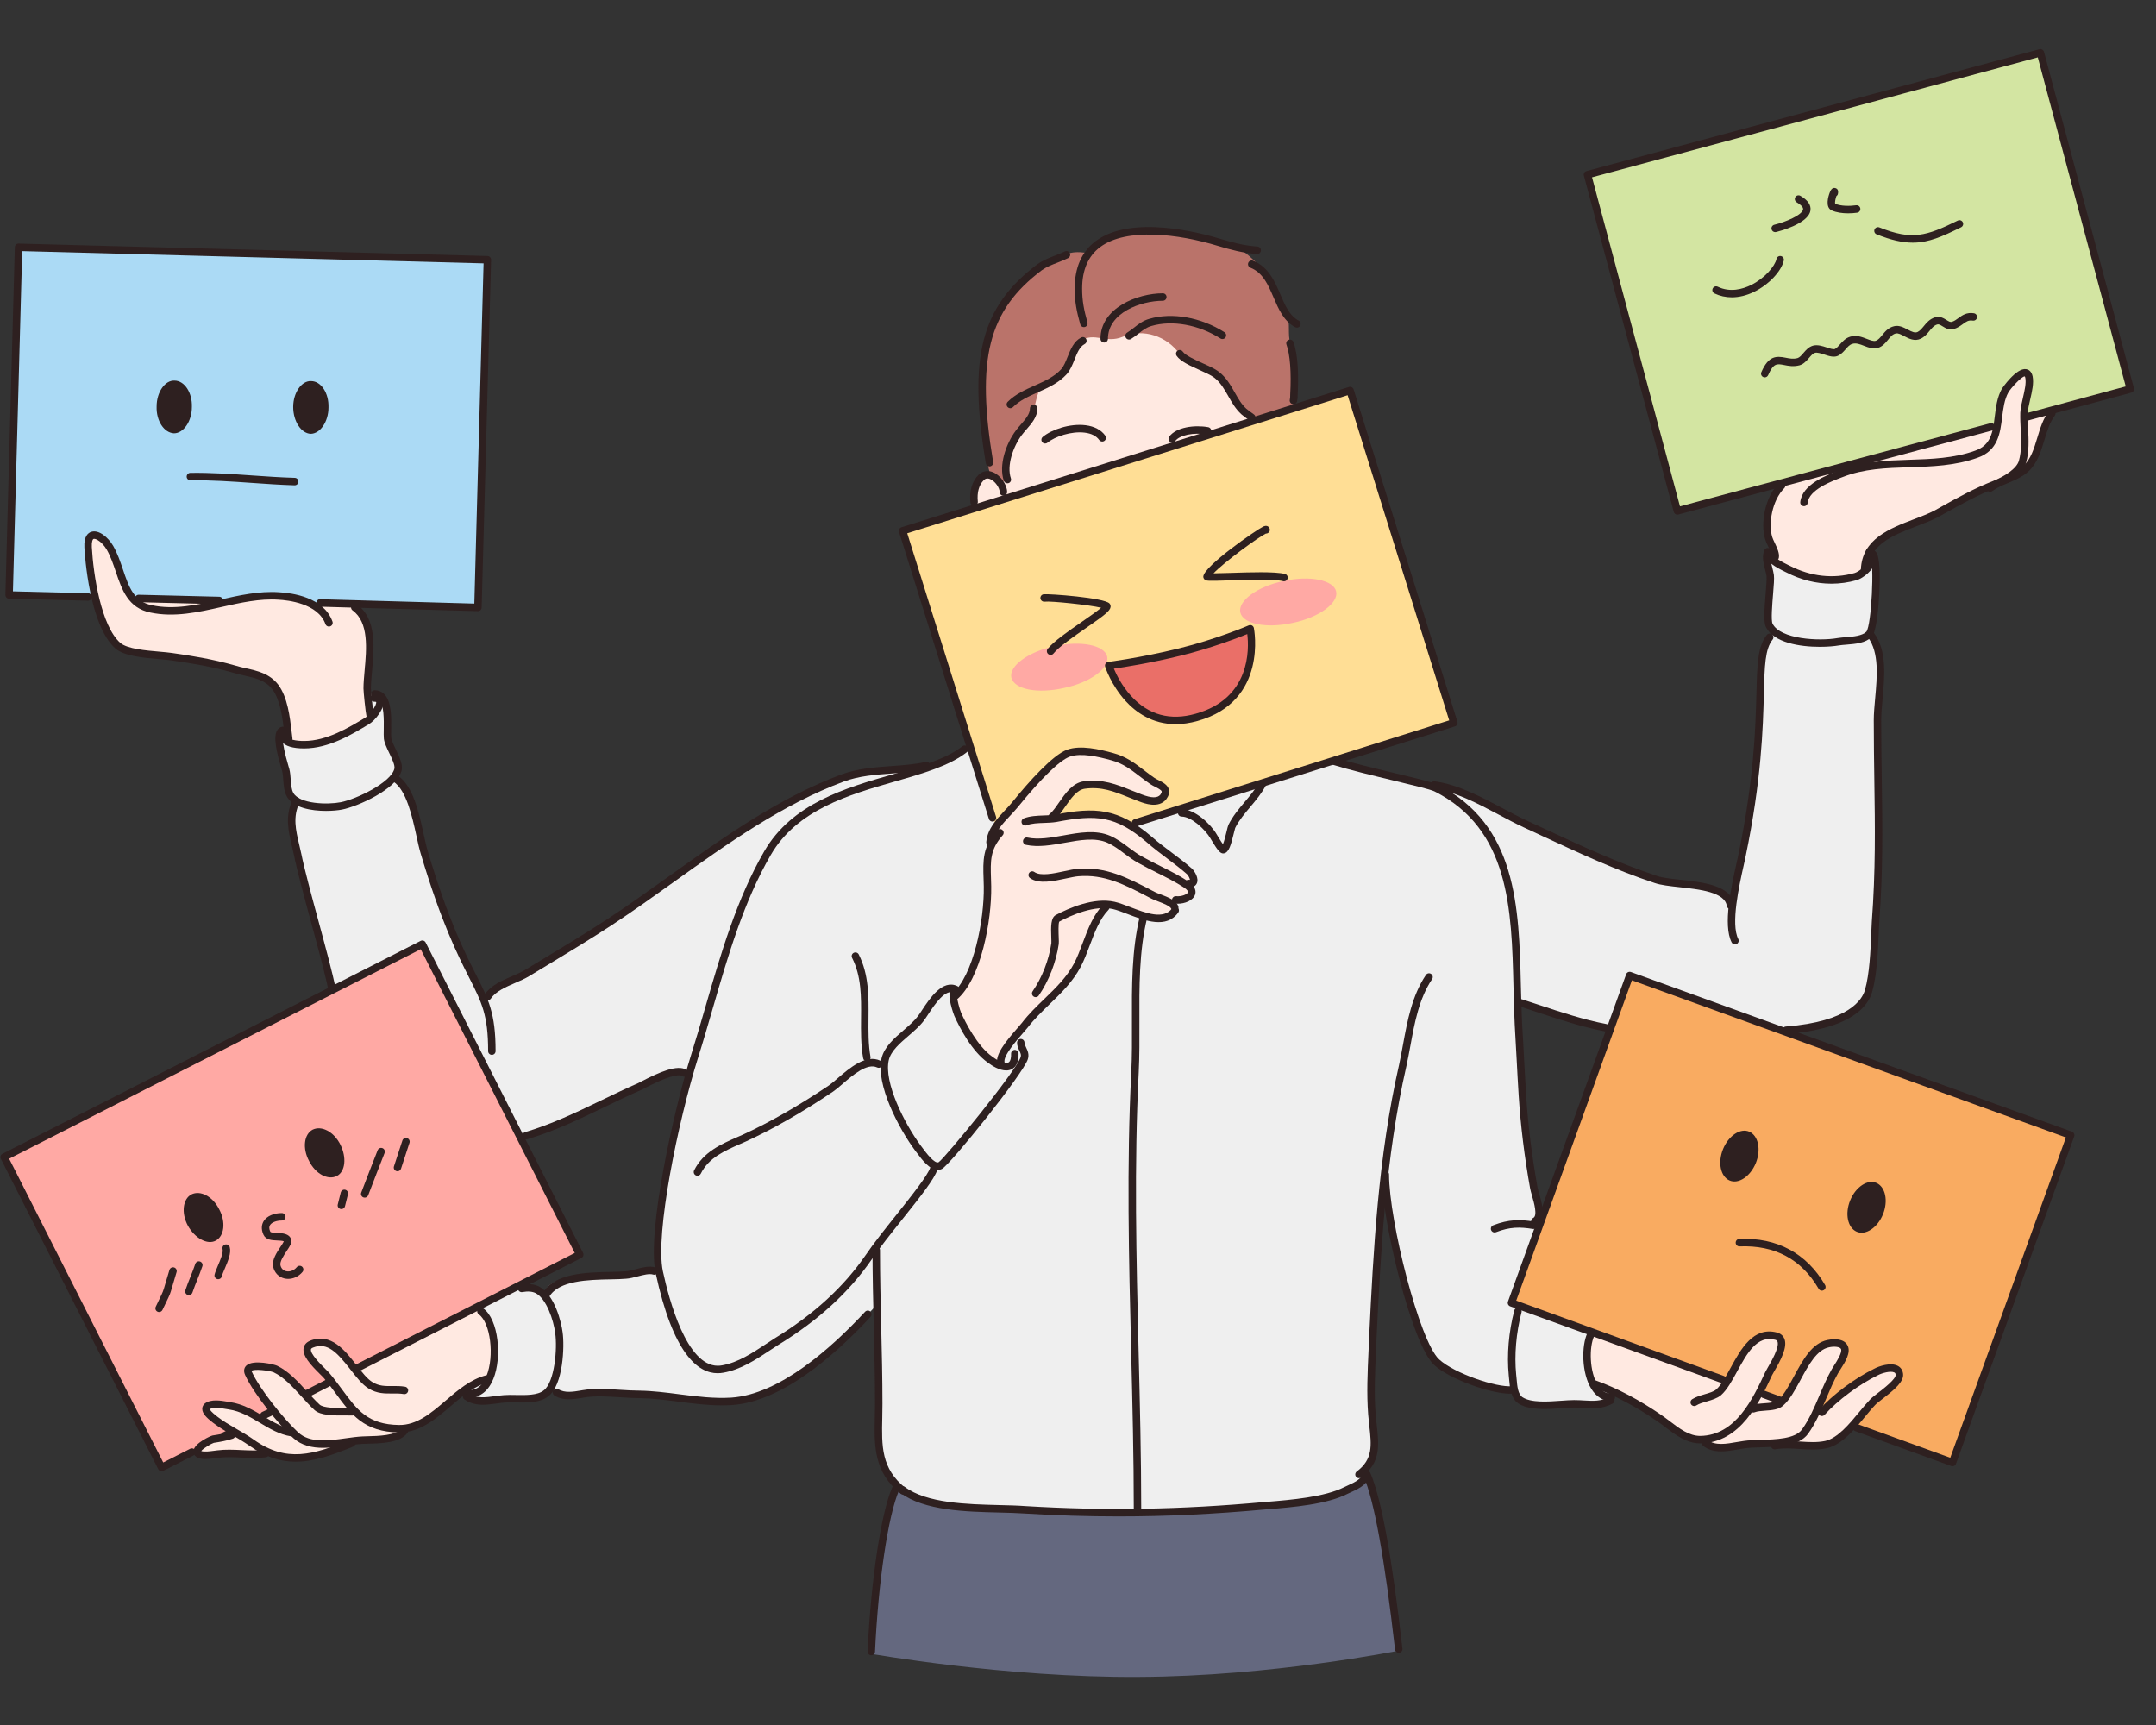 <svg xmlns="http://www.w3.org/2000/svg" xmlns:xlink="http://www.w3.org/1999/xlink" width="500" zoomAndPan="magnify" viewBox="0 0 375 300" height="400" preserveAspectRatio="xMidYMid meet" version="1.0"><rect x="0" y="0" width="375" height="300" fill="#333333" stroke="none"/><defs><clipPath id="dfcec8a192"><path d="M 151 256.043 L 243.516 256.043 L 243.516 291.641 L 151 291.641 Z M 151 256.043 " clip-rule="nonzero"/></clipPath><clipPath id="6a1d316a4a"><path d="M 275 8.336 L 371.25 8.336 L 371.25 90 L 275 90 Z M 275 8.336 " clip-rule="nonzero"/></clipPath></defs><g clip-path="url(#dfcec8a192)"><path fill="#64687f" d="M 151.203 287.57 C 151.203 287.57 152.066 276.844 152.41 274.766 C 152.668 272.691 154.223 262.48 154.742 261.359 C 155.262 260.23 156.039 258.504 156.039 258.504 L 237.758 256.598 C 237.758 256.598 238.188 255.996 239.051 259.281 C 239.914 262.656 240.523 266.031 241.211 269.574 C 241.816 273.211 243.371 287.051 243.371 287.051 C 243.371 287.051 221.172 291.547 198.105 291.637 C 175.043 291.809 151.203 287.57 151.203 287.57 " fill-opacity="1" fill-rule="evenodd"/></g><path fill="#efefef" d="M 114.316 220.18 C 114.316 219.141 114.488 213.172 114.66 212.047 C 114.836 210.836 115.785 205.473 116.82 199.934 C 117.859 194.141 119.066 188.258 119.672 186.957 C 119.758 186.785 117.945 185.836 116.129 186.527 C 113.195 187.566 108.008 190.68 103.434 192.754 C 96.605 195.871 90.559 197.859 90.559 197.859 L 73.457 164.121 L 57.906 172.164 C 57.906 172.164 56.699 167.41 55.23 161.957 C 53.762 156.332 52.035 149.848 50.738 143.188 C 50.562 142.145 51.602 140.328 51.43 139.293 C 51.258 138.516 50.133 137.996 50.047 137.301 C 49.875 136.176 49.961 135.223 49.875 134.273 C 49.531 132.113 48.754 130.121 48.578 128.738 C 48.406 127.352 48.836 126.488 49.441 126.402 C 52.121 125.973 61.191 120.172 65.422 120.43 C 66.113 120.43 67.32 121.297 67.582 122.77 C 67.758 124.066 67.41 127.527 67.84 128.738 C 68.273 129.773 68.965 131.938 69.48 132.891 C 69.914 133.582 68.793 134.707 69.223 135.312 C 69.742 135.918 70.434 137.129 71.039 137.734 C 71.211 137.906 71.988 139.895 72.504 141.887 C 72.938 143.617 73.023 145.176 74.062 148.461 C 74.664 150.449 76.305 155.121 77.082 157.285 C 79.676 164.465 83.91 172.945 84.34 173.289 C 84.859 173.633 85.637 172.254 86.758 171.473 C 88.141 170.523 90.043 170.004 91.164 169.484 C 92.547 168.793 101.184 163.773 110.34 157.629 C 118.379 152.18 126.582 145.777 134.27 141.195 C 140.316 137.562 145.586 135.484 147.746 134.707 C 152.152 133.148 155.953 133.754 159.406 133.582 C 160.617 133.496 165.715 132.281 168.48 129.773 C 182.125 117.406 231.797 132.281 231.797 132.281 L 249.852 136.871 C 249.852 136.871 253.133 137.215 254.602 137.906 C 256.504 138.859 261.34 140.848 263.758 142.406 C 266.09 143.875 271.707 146.473 275.766 148.289 C 278.613 149.586 286.215 152.18 289.328 153.219 C 289.586 153.309 294.078 153.738 296.844 154.43 C 299.52 155.039 300.555 155.816 301.25 157.371 C 301.594 158.148 305.57 139.465 306.258 125.191 C 306.434 120.949 306.172 116.625 306.605 114.379 C 307.211 111.867 308.852 109.445 308.676 109.875 C 308.59 110.051 307.555 108.664 307.469 107.457 C 307.297 105.555 308.246 103.129 307.898 100.535 C 307.641 98.285 307.211 96.035 307.641 95.949 C 309.539 95.516 322.066 92.836 325.352 95.691 C 326.387 96.641 326.215 98.543 326.215 100.273 C 326.297 102.613 326.129 105.293 325.781 107.195 C 325.523 108.754 325.004 109.793 325.176 110.051 C 325.695 110.918 326.906 113.25 326.992 115.676 C 327.078 118.617 326.473 122.16 326.645 123.719 C 327.078 129.082 326.73 143.355 326.816 149.066 C 326.906 152.441 326.645 156.68 326.297 160.57 C 325.867 165.852 325.352 170.352 325.352 170.867 C 325.523 173.203 323.793 175.02 321.637 176.316 C 317.23 178.824 310.492 179.348 310.492 179.348 L 283.629 169.57 L 279.996 178.824 C 279.996 178.824 276.805 178.305 272.57 176.926 C 268.684 175.625 263.844 173.551 263.844 174.07 C 263.844 176.316 264.273 185.574 265.055 194.398 C 265.57 200.023 266.609 206.684 266.781 207.289 C 267.992 210.75 267.73 212.738 267.73 212.738 L 262.809 226.41 L 278.098 232.117 C 278.098 232.117 281.379 241.113 279.91 243.016 C 279.738 243.277 278.875 243.793 277.148 243.883 C 275.68 243.969 273.348 243.793 273.004 243.793 C 270.844 244.055 267.129 244.402 265.227 243.793 C 263.242 243.105 263.152 241.285 262.895 241.461 C 262.289 241.98 258.922 241.375 255.812 240.074 C 252.527 238.691 249.418 236.613 249.16 236.27 C 246.309 232.723 243.977 222.516 242.941 217.758 C 241.559 211.266 240.609 203.395 240.434 205.816 C 240.176 208.844 239.828 210.055 239.656 212.652 C 239.312 217.758 239.227 222.949 238.883 228.137 C 238.707 230.82 238.449 234.801 238.363 238 C 238.273 240.941 237.758 243.449 238.449 246.305 C 238.883 247.949 239.141 250.371 238.969 252.359 C 238.883 253.398 237.844 254.438 237.586 255.215 C 237.324 255.996 237.93 256.34 237.586 256.598 C 235.77 257.984 234.992 259.457 228.602 260.492 C 221.777 261.617 210.203 262.223 200.609 262.656 C 192.75 263 183.336 262.312 176.34 262.051 C 170.809 261.879 167.355 262.312 163.297 261.445 C 160.445 260.84 158.371 259.715 156.469 258.762 C 155.262 258.156 153.359 255.215 152.844 251.668 C 152.324 248.035 152.758 244.922 152.844 240.77 C 152.926 237.48 152.758 233.672 152.668 231.078 C 152.668 228.223 152.844 226.754 152.582 226.926 C 151.891 227.445 150.684 229 148.266 231.25 C 145.414 234.023 141.094 237.652 137.207 239.988 C 132.367 243.016 126.582 243.535 125.633 243.535 C 121.918 243.449 113.539 242.324 104.121 241.98 C 102.48 241.895 100.406 242.758 98.766 242.672 C 98.078 242.672 96.605 241.719 95.918 241.719 C 95.223 241.719 93.582 243.016 92.895 242.93 C 91.422 242.844 89.523 243.105 88.227 242.93 C 86.242 242.758 84.082 243.711 82.613 243.363 C 81.922 243.191 80.883 242.414 80.367 242.152 C 78.727 241.375 82.875 227.188 82.875 227.188 L 90.215 223.293 C 90.215 223.293 91.855 223.379 93.152 223.898 C 94.277 224.332 95.223 225.281 95.055 224.938 C 94.621 223.641 96.605 222.688 98.941 222.168 C 101.445 221.648 104.383 221.648 104.469 221.648 C 106.801 221.477 108.699 221.824 110.945 221.043 C 113.711 220.438 114.316 221.738 114.316 220.18 " fill-opacity="1" fill-rule="evenodd"/><path fill="#ba736a" d="M 170.809 68.523 C 170.809 64.113 171.586 56.762 175.043 51.57 C 177.461 48.023 181.867 45.949 185.324 44.305 C 186.359 43.785 187.566 43.785 188.863 43.957 C 190.16 44.129 190.246 42.574 191.543 41.797 C 193.527 40.586 196.641 39.891 198.367 39.891 C 202.859 39.891 211.148 41.621 215.297 43.176 C 216.68 43.695 219.184 46.293 220.047 47.332 C 221.258 48.715 222.121 52.262 223.676 54.598 C 224.453 55.723 224.023 57.453 224.281 59.098 C 224.543 60.91 225.23 62.641 225.23 64.895 C 225.23 66.191 224.887 70.688 224.887 70.688 L 176.77 86 C 176.77 86 173.488 84.445 172.363 82.715 C 171.328 80.727 170.809 70.863 170.809 68.523 " fill-opacity="1" fill-rule="evenodd"/><path fill="#ffe9e1" d="M 169.516 88.336 C 169.516 88.336 169.344 85.051 170.121 83.578 C 170.551 82.715 171.504 82.023 172.883 82.887 C 173.832 83.578 175.215 84.445 175.215 82.629 C 175.215 82.195 175.129 78.301 176.598 76.055 C 177.289 75.016 178.5 73.715 179.363 72.594 C 179.883 71.902 180.227 68.699 180.746 68.094 C 181.781 66.883 183.508 66.016 184.629 64.98 C 186.445 63.422 186.445 60.309 188 59.27 C 190.332 57.711 192.32 59.789 195.258 58.578 C 198.887 57.02 203.031 58.492 205.191 61.605 C 205.797 62.473 207.09 62.902 208.473 63.594 C 210.203 64.371 212.016 65.414 212.879 66.191 C 214.348 67.488 214.172 69.133 214.949 70.254 C 216.422 72.246 218.148 73.113 218.148 73.113 L 169.516 88.336 " fill-opacity="1" fill-rule="evenodd"/><path fill="#abdaf5" d="M 3.398 43.266 L 84.684 45.082 L 82.957 105.555 L 1.758 103.477 L 3.398 43.266 " fill-opacity="1" fill-rule="evenodd"/><path fill="#ffa9a4" d="M 27.934 255.301 L 0.809 201.32 L 73.371 164.379 L 100.754 218.188 L 27.934 255.301 " fill-opacity="1" fill-rule="evenodd"/><path fill="#ffde95" d="M 173.145 143.617 L 157.078 92.23 L 234.906 67.832 L 252.875 125.449 L 196.641 143.445 L 173.145 143.617 " fill-opacity="1" fill-rule="evenodd"/><path fill="#d3e5a2" d="M 291.746 88.77 L 276.195 30.465 L 355.066 9.18 L 370.527 67.66 L 291.746 88.77 " fill-opacity="1" fill-rule="evenodd"/><path fill="#f9ab61" d="M 262.809 226.578 L 283.711 169.832 L 360.074 197.426 L 339.258 254.348 L 262.809 226.578 " fill-opacity="1" fill-rule="evenodd"/><path fill="#ffe9e1" d="M 171.762 148.895 C 171.762 147.684 172.281 147.25 172.539 145.262 C 172.625 144.742 174.18 142.492 176.512 139.727 C 178.5 137.387 181.09 134.621 183.078 132.715 C 184.719 131.16 186.188 130.641 186.789 130.555 C 187.137 130.469 191.543 130.727 195.168 132.113 C 197.504 132.977 198.969 134.879 200.609 135.656 C 201.992 136.352 202.945 137.129 202.859 137.473 C 202.77 138.082 202.512 138.598 201.477 139.117 C 200.785 139.465 198.887 138.859 197.676 138.426 C 196.727 138.082 195.602 137.387 193.789 136.953 C 191.801 136.438 189.207 136.09 188.086 136.523 C 186.789 137.043 184.199 141.023 183.684 141.367 C 182.043 142.578 186.445 141.715 186.965 141.715 C 189.469 141.715 192.406 141.625 194.566 142.492 C 197.59 143.703 199.75 146.211 201.824 147.508 C 203.203 148.375 207.438 151.23 207.523 152.789 C 207.523 153.391 207.18 153.309 206.66 153.738 C 206.227 154.172 207.523 155.039 207.09 155.641 C 206.57 156.25 203.547 156.508 203.809 156.852 C 204.672 158.062 203.809 159.707 201.219 159.621 C 198.539 159.535 193.703 157.113 192.84 157.113 C 192.578 157.113 191.023 158.672 189.902 160.922 C 188.863 162.996 188.262 165.676 187.566 167.234 C 186.188 170.262 183.164 172.598 180.66 175.195 C 177.547 178.48 175.043 181.766 174.785 182.199 C 174.18 183.238 174.094 184.969 174.094 184.969 C 174.094 184.969 173.059 184.797 171.934 183.93 C 170.898 183.152 169.773 181.855 168.738 180.469 C 167.871 179.258 166.84 177.355 166.406 176.059 C 165.715 174.328 165.801 173.375 165.801 173.375 C 165.801 173.375 168.133 170.609 169.688 166.715 C 170.898 163.512 171.414 159.191 171.504 158.672 C 171.848 157.547 171.762 150.105 171.762 148.895 " fill-opacity="1" fill-rule="evenodd"/><path fill="#ffe9e1" d="M 50.219 129.082 C 50.219 129.082 50.047 125.883 49.789 124.586 C 49.531 123.199 48.406 120.172 47.629 119.219 C 46.852 118.27 44.52 117.23 43.137 116.887 C 41.754 116.539 35.879 115.156 34.324 114.898 C 32.77 114.637 29.23 114.203 27.5 114.117 C 25.773 114.031 23.355 113.684 22.145 113.336 C 20.934 112.992 20.074 112.215 19.379 111.348 C 18.777 110.484 17.914 108.062 17.309 106.766 C 16.703 105.555 16.098 103.043 15.754 101.402 C 15.492 99.754 15.234 97.074 15.234 95.602 C 15.234 94.133 15.578 93.008 16.273 93.008 C 17.051 93.094 18.258 94.133 18.777 94.824 C 19.293 95.602 20.418 98.285 20.852 99.754 C 21.281 101.227 21.887 102.613 22.578 103.391 C 23.18 104.168 23.613 104.344 25.168 104.168 C 26.723 103.91 39.941 104.516 39.941 104.516 C 39.941 104.516 43.309 104.082 44.52 103.734 C 45.641 103.477 47.973 103.477 49.18 103.648 C 50.395 103.824 52.379 104.426 53.242 104.773 C 54.195 105.121 55.059 104.945 56.523 104.859 C 57.996 104.773 61.797 105.207 61.797 105.207 C 61.797 105.207 63.438 107.629 63.781 108.926 C 64.215 110.227 64.473 110.828 63.957 113.25 C 63.438 115.676 63.438 118.184 63.609 119.738 C 63.781 121.297 64.816 124.586 64.816 124.586 C 64.816 124.586 63.609 125.363 62.227 126.23 C 60.844 127.094 58.684 128.047 57.043 128.738 C 55.402 129.43 53.59 129.773 52.379 129.691 C 51.43 129.602 50.219 129.082 50.219 129.082 " fill-opacity="1" fill-rule="evenodd"/><path fill="#ffe9e1" d="M 83.133 227.445 C 83.133 227.445 84.082 227.789 84.773 229.434 C 85.465 231.078 85.809 233.672 85.809 234.453 C 85.809 235.145 85.637 238.52 85.465 239.211 C 85.203 239.988 83.648 240.074 83.648 240.074 C 83.648 240.074 80.973 241.027 79.848 242.238 C 78.641 243.449 77.172 244.316 75.961 245.438 C 74.754 246.566 73.113 247.43 72.16 247.863 C 71.211 248.297 69.828 249.332 69.398 249.594 C 68.879 249.938 66.977 250.027 65.25 250.109 C 63.438 250.195 61.707 250.285 60.844 250.891 C 59.895 251.496 57.648 252.273 56.18 252.617 C 54.711 252.969 53.156 253.918 50.824 253.57 C 48.578 253.227 48.664 252.879 47.109 252.969 C 45.555 252.969 43.738 253.137 42.098 253.051 C 40.457 252.969 39.074 252.879 37.609 252.969 C 36.227 253.051 35.191 253.227 34.582 253.051 C 33.98 252.879 34.152 252.273 34.844 251.496 C 35.535 250.629 35.965 250.719 37.262 250.371 C 38.559 250.027 40.199 249.16 40.199 249.16 C 40.199 249.16 40.113 248.812 39.074 248.121 C 38.039 247.43 36.918 246.734 36.312 246.133 C 35.707 245.527 35.191 244.746 36.055 244.488 C 36.918 244.227 37.609 243.883 38.992 244.145 C 40.285 244.488 41.32 244.746 42.273 245.094 C 43.223 245.438 43.914 245.785 44.691 246.133 C 45.469 246.477 47.281 245.266 47.281 245.266 C 47.281 245.266 46.16 243.277 45.211 242.238 C 44.258 241.113 43.828 239.816 43.309 238.953 C 42.793 238.086 43.48 237.48 44.344 237.48 C 45.211 237.48 46.418 237.309 47.539 237.828 C 48.664 238.344 49.098 238.52 50.219 239.73 C 51.43 240.941 53.156 242.324 53.156 242.324 L 57.477 240.164 C 57.477 240.164 57.043 239.473 56.094 238.52 C 55.141 237.566 54.02 235.922 53.59 235.234 C 53.156 234.539 53.676 233.934 54.625 233.762 C 55.574 233.59 57.215 233.59 57.906 234.105 C 58.598 234.539 59.375 235.234 60.238 236.27 C 61.102 237.309 62.055 238.086 62.055 238.086 L 83.133 227.445 " fill-opacity="1" fill-rule="evenodd"/><path fill="#ffe9e1" d="M 310.316 83.84 L 346.945 74.148 C 346.945 74.148 347.117 73.195 347.375 71.641 C 347.637 70.172 347.723 69.395 348.5 68.18 C 349.191 66.969 349.363 66.535 350.312 65.758 C 351.266 64.98 352.039 64.203 352.473 64.805 C 352.82 65.414 352.82 65.844 352.648 66.625 C 352.559 67.402 352.215 68.957 352.129 70.086 C 352.039 71.207 352.039 72.68 352.039 72.68 L 356.879 71.297 C 356.879 71.297 356.273 72.504 355.758 73.547 C 355.238 74.496 354.719 76.141 354.461 77.004 C 354.199 77.867 353.855 79.254 353.336 80.207 C 352.734 81.156 352.734 81.59 351.266 82.281 C 349.797 83.059 348.414 83.578 346.688 84.27 C 344.957 84.965 342.797 85.914 340.637 87.039 C 338.48 88.164 334.938 90.328 333.469 90.844 C 331.914 91.363 327.68 93.094 326.816 93.871 C 325.953 94.652 324.832 96.121 324.656 97.16 C 324.488 98.199 324.227 99.582 324.227 99.582 C 324.227 99.582 323.016 100.535 321.895 100.707 C 320.855 100.883 317.918 101.484 316.191 100.883 C 314.465 100.273 312.391 99.844 311.012 99.152 C 309.629 98.457 308.418 97.508 308.418 97.508 C 308.418 97.508 309.109 96.73 308.418 95.516 C 307.727 94.305 307.469 93.871 307.383 92.316 C 307.383 90.762 307.383 90.066 307.812 88.336 C 308.508 85.914 310.316 83.84 310.316 83.84 " fill-opacity="1" fill-rule="evenodd"/><path fill="#ffe9e1" d="M 277.148 240.77 C 277.148 240.77 276.457 239.039 276.109 237.914 C 275.766 236.789 275.766 234.711 276.027 233.762 C 276.285 232.895 276.891 231.773 276.891 231.773 L 299.777 240.25 C 299.777 240.25 300.73 239.988 301.336 238.691 C 301.852 237.395 304.273 233.672 305.395 232.895 C 306.516 232.117 307.469 231.598 308.418 231.941 C 309.371 232.293 310.316 232.637 310.059 233.59 C 309.801 234.539 308.852 236.441 308.246 237.566 C 307.641 238.691 305.914 242.324 305.914 242.324 L 309.539 243.625 C 309.539 243.625 311.184 242.324 312.133 240.594 C 313.082 238.863 313.43 237.652 315.07 235.75 C 316.711 233.848 316.539 233.762 318.18 233.59 C 319.82 233.414 320.512 233.848 320.855 234.453 C 321.117 235.145 320.254 236.613 319.734 237.48 C 319.129 238.344 318.008 240.25 317.574 241.375 C 317.145 242.496 316.109 245.266 316.109 245.266 C 316.109 245.266 317.488 244.574 318.957 243.277 C 320.426 241.98 322.238 240.77 323.711 239.902 C 325.176 239.039 325.867 238.777 327.594 238.344 C 329.234 237.914 330.098 237.48 330.273 238.434 C 330.449 239.383 330.531 239.816 328.977 241.203 C 327.512 242.586 326.297 242.93 325.438 243.969 C 324.656 244.922 323.363 246.734 322.414 247.777 C 321.375 248.898 320.426 249.766 318.957 250.543 C 317.488 251.238 316.973 251.582 314.465 251.406 C 311.957 251.238 311.27 250.891 309.453 251.062 C 307.641 251.238 305.48 250.977 303.84 251.148 C 302.199 251.324 300.816 251.582 298.914 251.582 C 297.016 251.668 296.754 250.629 295.547 250.027 C 294.426 249.418 293.301 249.852 291.574 248.816 C 289.934 247.777 288.293 246.219 285.699 244.488 C 283.195 242.93 277.148 240.77 277.148 240.77 " fill-opacity="1" fill-rule="evenodd"/><path fill="#ea6f68" d="M 192.84 115.758 C 192.84 115.758 198.367 115.066 205.105 113.426 C 211.844 111.781 217.457 109.359 217.457 109.359 C 217.457 109.359 219.965 121.469 208.129 124.758 C 196.809 127.961 192.84 115.758 192.84 115.758 " fill-opacity="1" fill-rule="evenodd"/><path fill="#ffa9a4" d="M 175.906 117.84 C 175.477 115.848 178.844 113.336 183.422 112.387 C 188 111.348 192.148 112.215 192.578 114.203 C 193.008 116.191 189.641 118.703 185.062 119.652 C 180.484 120.691 176.426 119.914 175.906 117.84 " fill-opacity="1" fill-rule="evenodd"/><path fill="#ffa9a4" d="M 215.73 106.504 C 215.297 104.516 218.668 102.004 223.246 101.055 C 227.824 100.016 231.969 100.883 232.402 102.871 C 232.832 104.859 229.465 107.367 224.887 108.32 C 220.223 109.359 216.164 108.496 215.73 106.504 " fill-opacity="1" fill-rule="evenodd"/><path fill="#2e2020" d="M 192.062 59.574 C 191.703 59.574 191.41 59.281 191.41 58.922 C 191.41 53.523 197.883 51.008 202.254 51.008 C 202.613 51.008 202.902 51.297 202.902 51.656 C 202.902 52.016 202.613 52.305 202.254 52.305 C 198.406 52.305 192.707 54.406 192.707 58.922 C 192.707 59.281 192.418 59.574 192.062 59.574 " fill-opacity="1" fill-rule="nonzero"/><path fill="#2e2020" d="M 196.383 59.055 C 196.16 59.055 195.945 58.941 195.824 58.738 C 195.641 58.434 195.742 58.031 196.047 57.848 C 196.473 57.59 196.852 57.293 197.25 56.977 C 198.012 56.375 198.797 55.754 199.922 55.445 C 203.883 54.289 208.883 55.176 212.969 57.77 C 213.27 57.961 213.359 58.363 213.168 58.664 C 212.973 58.965 212.578 59.059 212.273 58.863 C 208.492 56.465 203.898 55.633 200.273 56.691 C 199.395 56.938 198.742 57.449 198.055 57.992 C 197.641 58.32 197.211 58.66 196.711 58.961 C 196.605 59.023 196.496 59.055 196.383 59.055 " fill-opacity="1" fill-rule="nonzero"/><path fill="#2e2020" d="M 217.715 73.242 C 217.594 73.242 217.469 73.207 217.355 73.133 C 216.816 72.77 216.367 72.41 215.93 72.062 C 214.898 71.121 214.254 69.984 213.633 68.883 C 212.938 67.664 212.285 66.512 211.188 65.668 C 210.645 65.254 209.617 64.789 208.625 64.34 C 207 63.609 205.32 62.852 204.66 61.883 C 204.457 61.59 204.527 61.188 204.824 60.984 C 205.121 60.781 205.523 60.855 205.727 61.152 C 206.184 61.816 207.832 62.562 209.156 63.16 C 210.266 63.66 211.316 64.129 211.977 64.637 C 213.285 65.645 214.031 66.965 214.758 68.242 C 215.355 69.301 215.922 70.301 216.77 71.074 C 217.172 71.395 217.582 71.723 218.074 72.055 C 218.375 72.25 218.453 72.652 218.254 72.953 C 218.133 73.137 217.926 73.242 217.715 73.242 " fill-opacity="1" fill-rule="nonzero"/><path fill="#2e2020" d="M 175.734 70.992 C 175.566 70.992 175.402 70.93 175.273 70.801 C 175.023 70.547 175.023 70.137 175.273 69.883 C 176.609 68.547 178.332 67.777 179.996 67.039 C 181.734 66.262 183.383 65.527 184.586 64.199 C 185.039 63.684 185.352 62.895 185.688 62.066 C 186.219 60.738 186.766 59.363 188.047 58.695 C 188.363 58.527 188.758 58.648 188.922 58.965 C 189.086 59.285 188.965 59.68 188.645 59.844 C 187.793 60.293 187.352 61.387 186.891 62.547 C 186.531 63.445 186.16 64.371 185.551 65.062 C 184.156 66.602 182.309 67.426 180.52 68.223 C 178.895 68.949 177.359 69.633 176.191 70.801 C 176.066 70.93 175.902 70.992 175.734 70.992 " fill-opacity="1" fill-rule="nonzero"/><path fill="#2e2020" d="M 175.215 84.055 C 174.945 84.055 174.695 83.887 174.602 83.617 C 173.68 80.941 174.953 77.199 176.684 74.883 C 176.945 74.527 177.262 74.168 177.562 73.82 C 178.344 72.926 179.145 72.004 179.145 71.035 C 179.145 70.676 179.434 70.387 179.793 70.387 C 180.152 70.387 180.441 70.676 180.441 71.035 C 180.441 72.492 179.434 73.648 178.539 74.672 C 178.25 75.004 177.965 75.332 177.723 75.656 C 176.23 77.652 175.062 80.969 175.828 83.195 C 175.945 83.535 175.766 83.902 175.43 84.02 C 175.355 84.043 175.285 84.055 175.215 84.055 " fill-opacity="1" fill-rule="nonzero"/><path fill="#2e2020" d="M 169.426 87.945 C 169.098 87.945 168.816 87.699 168.785 87.367 C 168.578 85.402 169.074 83.711 170.18 82.602 C 170.863 81.914 171.789 81.734 172.711 82.121 C 174.023 82.664 175.172 84.277 175.172 85.57 C 175.172 85.926 174.883 86.215 174.523 86.215 C 174.168 86.215 173.879 85.926 173.879 85.57 C 173.879 84.867 173.109 83.691 172.215 83.316 C 171.629 83.078 171.297 83.316 171.098 83.52 C 170.27 84.348 169.91 85.664 170.074 87.23 C 170.109 87.586 169.852 87.906 169.496 87.945 C 169.473 87.945 169.449 87.945 169.426 87.945 " fill-opacity="1" fill-rule="nonzero"/><path fill="#2e2020" d="M 203.895 76.961 C 203.762 76.961 203.629 76.918 203.512 76.836 C 203.223 76.621 203.164 76.215 203.375 75.93 C 204.57 74.293 207.75 73.863 210.141 74.289 C 210.496 74.352 210.73 74.688 210.664 75.039 C 210.605 75.395 210.27 75.629 209.914 75.566 C 207.637 75.16 205.172 75.664 204.418 76.695 C 204.289 76.871 204.094 76.961 203.895 76.961 " fill-opacity="1" fill-rule="nonzero"/><path fill="#2e2020" d="M 181.781 77.133 C 181.594 77.133 181.414 77.055 181.285 76.902 C 181.055 76.629 181.09 76.219 181.363 75.988 C 182.875 74.719 186.082 73.609 188.836 73.953 C 190.352 74.145 191.527 74.766 192.242 75.762 C 192.449 76.051 192.383 76.457 192.094 76.668 C 191.805 76.875 191.398 76.809 191.188 76.52 C 190.684 75.816 189.84 75.387 188.676 75.242 C 186.387 74.949 183.473 75.91 182.199 76.984 C 182.078 77.086 181.93 77.133 181.781 77.133 " fill-opacity="1" fill-rule="nonzero"/><path fill="#2e2020" d="M 188.52 56.891 C 188.234 56.891 187.973 56.703 187.895 56.418 C 187.262 54.156 186.922 52.492 186.922 50.188 C 186.922 46.508 188.16 43.719 190.609 41.906 C 196.801 37.316 208.703 40.449 212.207 41.52 C 214.523 42.207 216.348 42.707 218.715 42.879 C 219.07 42.902 219.336 43.211 219.312 43.574 C 219.289 43.93 218.969 44.203 218.621 44.172 C 216.129 43.992 214.156 43.453 211.832 42.762 C 204.914 40.648 195.914 39.59 191.379 42.949 C 189.281 44.508 188.219 46.941 188.219 50.188 C 188.219 52.344 188.543 53.918 189.141 56.066 C 189.242 56.41 189.039 56.77 188.691 56.867 C 188.633 56.883 188.578 56.891 188.52 56.891 " fill-opacity="1" fill-rule="nonzero"/><path fill="#2e2020" d="M 225.578 56.977 C 225.477 56.977 225.375 56.953 225.277 56.902 C 223.293 55.867 222.391 53.762 221.516 51.734 C 220.562 49.512 219.66 47.418 217.48 46.551 C 217.145 46.418 216.984 46.039 217.113 45.711 C 217.246 45.375 217.621 45.211 217.953 45.344 C 220.641 46.41 221.738 48.965 222.707 51.219 C 223.527 53.129 224.301 54.93 225.879 55.754 C 226.195 55.922 226.316 56.309 226.152 56.629 C 226.039 56.852 225.812 56.977 225.578 56.977 " fill-opacity="1" fill-rule="nonzero"/><path fill="#2e2020" d="M 224.973 70.301 C 224.922 70.301 224.867 70.293 224.812 70.277 C 224.465 70.195 224.258 69.84 224.344 69.492 C 224.41 69.227 224.41 68.93 224.41 68.613 C 224.621 64.746 224.387 61.668 223.758 59.922 C 223.637 59.586 223.812 59.215 224.148 59.09 C 224.484 58.969 224.855 59.145 224.977 59.484 C 225.855 61.926 225.859 65.812 225.707 68.648 C 225.707 68.977 225.707 69.383 225.598 69.809 C 225.527 70.105 225.262 70.301 224.973 70.301 " fill-opacity="1" fill-rule="nonzero"/><path fill="#2e2020" d="M 172.105 81.113 C 171.797 81.113 171.52 80.887 171.469 80.57 C 168.375 62.07 170.641 53.332 180.441 45.949 C 181.434 45.246 182.465 44.848 183.465 44.461 C 184.07 44.227 184.641 44.004 185.203 43.723 C 185.527 43.562 185.914 43.695 186.074 44.012 C 186.234 44.332 186.105 44.723 185.785 44.883 C 185.168 45.191 184.539 45.438 183.934 45.672 C 182.965 46.047 182.051 46.398 181.203 46.996 C 171.887 54.016 169.75 62.438 172.742 80.355 C 172.805 80.711 172.566 81.043 172.215 81.105 C 172.18 81.113 172.141 81.113 172.105 81.113 " fill-opacity="1" fill-rule="nonzero"/><path fill="#2e2020" d="M 124.812 238.82 C 121.402 238.82 117.07 235.48 114.027 221.355 C 112.496 214.148 117.145 193.242 120.176 183.566 C 121.059 180.77 121.906 177.848 122.723 175.023 C 125.395 165.816 128.152 156.293 132.93 148.051 C 137.766 139.707 147.078 137.027 155.301 134.664 C 160.055 133.297 164.543 132.008 167.391 129.781 C 167.672 129.562 168.078 129.613 168.297 129.895 C 168.516 130.18 168.469 130.586 168.188 130.805 C 165.141 133.188 160.535 134.512 155.656 135.914 C 147.672 138.211 138.621 140.812 134.055 148.703 C 129.355 156.805 126.617 166.25 123.969 175.387 C 123.148 178.215 122.301 181.145 121.414 183.953 C 117.93 195.078 113.914 214.586 115.297 221.082 C 116.387 226.145 119.441 237.52 124.844 237.52 C 125.094 237.52 125.34 237.496 125.598 237.449 C 128.352 236.969 130.84 235.324 133.246 233.73 C 133.738 233.406 134.223 233.086 134.699 232.777 C 141.535 228.598 146.727 223.848 150.582 218.254 C 151.93 216.262 153.945 213.73 155.895 211.289 C 158.594 207.902 161.387 204.398 161.812 203.031 C 161.918 202.691 162.285 202.5 162.621 202.602 C 162.965 202.707 163.156 203.074 163.047 203.414 C 162.555 205.02 159.938 208.301 156.906 212.098 C 154.973 214.523 152.973 217.031 151.652 218.984 C 147.688 224.738 142.367 229.609 135.387 233.883 C 134.922 234.176 134.445 234.492 133.961 234.812 C 131.445 236.477 128.84 238.195 125.828 238.727 C 125.5 238.785 125.16 238.82 124.812 238.82 " fill-opacity="1" fill-rule="nonzero"/><path fill="#2e2020" d="M 121.312 204.477 C 121.215 204.477 121.117 204.457 121.023 204.41 C 120.703 204.25 120.57 203.855 120.734 203.539 C 122.328 200.34 125.375 199.016 128.312 197.727 L 129.172 197.352 C 133.887 195.184 138.941 192.293 144.188 188.758 C 144.598 188.477 145.133 188.016 145.703 187.523 C 147.777 185.738 150.621 183.293 153.117 184.469 C 153.441 184.621 153.578 185.008 153.43 185.328 C 153.277 185.656 152.891 185.797 152.566 185.645 C 150.824 184.828 148.352 186.957 146.547 188.508 C 145.926 189.047 145.387 189.508 144.914 189.832 C 139.609 193.406 134.492 196.336 129.703 198.535 L 128.832 198.918 C 125.977 200.164 123.277 201.344 121.891 204.117 C 121.777 204.344 121.551 204.477 121.312 204.477 " fill-opacity="1" fill-rule="nonzero"/><path fill="#2e2020" d="M 175.016 186.168 C 173.836 186.168 172.562 185.363 171.805 184.797 C 169.039 182.82 166.973 178.859 165.988 176.672 C 165.965 176.621 164.48 172.82 165.5 171.859 C 165.645 171.723 166.051 171.438 166.691 171.758 C 167.016 171.918 167.145 172.309 166.984 172.629 C 166.871 172.852 166.648 172.98 166.418 172.988 C 166.422 173.754 166.918 175.559 167.176 176.148 C 167.918 177.801 169.945 181.875 172.57 183.75 C 173.938 184.777 174.973 185.008 175.398 184.785 C 175.836 184.562 175.879 183.734 175.863 183.258 C 175.855 182.898 176.137 182.602 176.496 182.59 C 176.836 182.594 177.148 182.863 177.16 183.223 C 177.195 184.605 176.805 185.52 175.992 185.941 C 175.688 186.098 175.352 186.168 175.016 186.168 " fill-opacity="1" fill-rule="nonzero"/><path fill="#2e2020" d="M 163.094 203.465 C 161.68 203.465 160.344 201.664 159.496 200.52 C 159.363 200.348 159.254 200.195 159.16 200.082 C 156.336 196.277 152.27 188.574 153.336 184.039 C 153.816 182.062 155.523 180.582 157.184 179.152 C 158.145 178.32 159.051 177.535 159.664 176.711 C 159.863 176.449 160.094 176.098 160.359 175.691 C 161.699 173.656 163.941 170.254 166.512 171.496 C 166.836 171.652 166.973 172.039 166.816 172.359 C 166.66 172.684 166.273 172.82 165.949 172.66 C 164.398 171.914 162.551 174.727 161.441 176.406 C 161.16 176.84 160.906 177.219 160.699 177.492 C 160.008 178.426 159 179.297 158.031 180.137 C 156.527 181.43 154.973 182.773 154.594 184.344 C 153.684 188.227 157.312 195.422 160.188 199.289 C 160.27 199.395 160.395 199.559 160.535 199.75 C 161.035 200.422 162.566 202.484 163.262 202.125 C 164.395 201.359 176.781 186.25 177.535 183.824 C 177.648 183.477 177.527 183.199 177.305 182.73 C 177.117 182.336 176.902 181.887 176.902 181.336 C 176.902 180.977 177.191 180.688 177.547 180.688 C 177.906 180.688 178.195 180.977 178.195 181.336 C 178.195 181.594 178.324 181.859 178.473 182.172 C 178.73 182.707 179.051 183.375 178.77 184.223 C 177.988 186.734 165.25 202.578 163.844 203.285 C 163.59 203.41 163.34 203.465 163.094 203.465 " fill-opacity="1" fill-rule="nonzero"/><path fill="#2e2020" d="M 174.094 185.531 C 173.801 185.531 173.539 185.332 173.465 185.039 C 173.062 183.43 174.891 181.168 176.969 178.797 C 177.277 178.441 177.547 178.137 177.734 177.902 C 178.91 176.363 180.309 175.016 181.656 173.715 C 183.652 171.785 185.539 169.965 186.824 167.539 C 187.391 166.465 187.848 165.242 188.332 163.949 C 189.227 161.574 190.148 159.121 191.855 157.355 C 192.102 157.098 192.512 157.09 192.77 157.336 C 193.027 157.586 193.035 158 192.785 158.254 C 191.266 159.828 190.395 162.152 189.547 164.406 C 189.07 165.68 188.574 166.996 187.969 168.141 C 186.586 170.754 184.539 172.73 182.555 174.648 C 181.242 175.918 179.883 177.23 178.754 178.703 C 178.551 178.957 178.27 179.277 177.941 179.652 C 176.895 180.848 174.453 183.645 174.723 184.727 C 174.809 185.07 174.598 185.426 174.25 185.512 C 174.195 185.523 174.145 185.531 174.094 185.531 " fill-opacity="1" fill-rule="nonzero"/><path fill="#2e2020" d="M 180.141 173.418 C 180.012 173.418 179.883 173.383 179.77 173.305 C 179.48 173.102 179.402 172.695 179.605 172.402 C 181.246 170.02 182.438 166.965 182.867 164.023 C 182.883 163.883 182.863 163.457 182.852 163.047 C 182.773 161.059 182.781 159.609 183.625 159.141 C 185.902 157.93 190.242 156.027 193.84 156.828 C 194.648 157.008 195.582 157.371 196.566 157.746 C 199.316 158.805 202.43 160 203.883 157.945 C 204.094 157.652 204.496 157.586 204.789 157.797 C 205.082 158.004 205.148 158.41 204.941 158.699 C 202.902 161.57 199.133 160.125 196.102 158.957 C 195.16 158.598 194.27 158.254 193.559 158.094 C 190.375 157.379 186.355 159.156 184.246 160.281 C 184.047 160.566 184.121 162.332 184.145 162.996 C 184.168 163.516 184.18 163.93 184.152 164.191 C 183.688 167.348 182.422 170.602 180.672 173.141 C 180.547 173.32 180.344 173.418 180.141 173.418 " fill-opacity="1" fill-rule="nonzero"/><path fill="#2e2020" d="M 204.328 158.453 C 204.074 158.453 203.832 158.305 203.727 158.055 C 203.523 157.562 202.273 157.086 201.453 156.773 C 201.031 156.617 200.637 156.465 200.324 156.309 L 199.766 156.02 C 195.633 153.863 192.066 151.996 187.539 152.395 C 186.98 152.441 186.234 152.605 185.438 152.773 C 183.211 153.258 180.684 153.801 179.16 152.711 C 178.867 152.5 178.801 152.098 179.008 151.805 C 179.219 151.512 179.621 151.445 179.91 151.652 C 180.973 152.41 183.297 151.91 185.168 151.504 C 186 151.324 186.789 151.156 187.43 151.105 C 192.332 150.664 196.234 152.711 200.363 154.871 L 200.91 155.152 C 201.156 155.277 201.52 155.414 201.91 155.559 C 203.125 156.023 204.504 156.543 204.926 157.555 C 205.062 157.887 204.906 158.266 204.578 158.402 C 204.496 158.438 204.41 158.453 204.328 158.453 " fill-opacity="1" fill-rule="nonzero"/><path fill="#2e2020" d="M 204.824 157.172 C 204.691 157.172 204.566 157.168 204.438 157.156 C 204.082 157.121 203.82 156.805 203.855 156.445 C 203.887 156.09 204.207 155.832 204.559 155.859 C 205.57 155.961 206.516 155.512 206.637 155.176 C 206.688 155.035 206.496 154.727 205.953 154.363 C 204.488 153.402 202.824 152.57 201.219 151.766 C 200.133 151.223 199.012 150.664 197.961 150.062 C 197.094 149.59 196.293 148.996 195.523 148.418 C 194.547 147.688 193.625 147.004 192.582 146.547 C 190.441 145.629 187.902 146.086 185.215 146.566 C 182.949 146.973 180.605 147.391 178.453 146.934 C 178.102 146.859 177.879 146.516 177.949 146.164 C 178.027 145.812 178.371 145.582 178.719 145.664 C 180.625 146.07 182.84 145.672 184.988 145.289 C 187.746 144.793 190.598 144.285 193.094 145.359 C 194.277 145.871 195.305 146.637 196.297 147.379 C 197.066 147.953 197.797 148.496 198.59 148.934 C 199.621 149.516 200.727 150.07 201.797 150.605 C 203.438 151.426 205.133 152.277 206.668 153.285 C 208.086 154.23 208.023 155.148 207.855 155.613 C 207.496 156.625 206.082 157.172 204.824 157.172 " fill-opacity="1" fill-rule="nonzero"/><path fill="#2e2020" d="M 206.949 154.312 C 206.863 154.312 206.773 154.309 206.672 154.297 C 206.32 154.258 206.062 153.938 206.102 153.582 C 206.145 153.227 206.461 152.957 206.816 153.008 C 206.887 153.016 206.938 153.016 206.98 153.016 C 206.945 152.77 206.707 152.281 206.461 152.035 C 205.391 151.086 204.168 150.172 202.992 149.285 C 201.793 148.387 200.551 147.449 199.406 146.438 C 194.043 141.906 190.785 141.594 183.719 142.957 C 183.039 143.066 182.324 143.09 181.625 143.117 C 180.547 143.152 179.426 143.191 178.559 143.531 C 178.227 143.656 177.848 143.492 177.723 143.16 C 177.59 142.824 177.758 142.449 178.09 142.32 C 179.164 141.902 180.391 141.859 181.582 141.816 C 182.27 141.793 182.914 141.773 183.492 141.68 C 190.539 140.316 194.438 140.539 200.25 145.457 C 201.367 146.445 202.59 147.363 203.77 148.25 C 204.969 149.148 206.207 150.078 207.348 151.09 C 207.797 151.539 208.582 152.766 208.156 153.648 C 208.031 153.91 207.715 154.312 206.949 154.312 " fill-opacity="1" fill-rule="nonzero"/><path fill="#2e2020" d="M 165.973 174.023 C 165.789 174.023 165.602 173.945 165.477 173.793 C 165.246 173.52 165.285 173.109 165.555 172.879 C 169.328 169.719 171.207 159.988 171.113 154.184 C 171.102 153.738 171.09 153.309 171.078 152.902 C 170.965 149.637 170.887 147.277 173.434 144.398 C 173.672 144.129 174.082 144.105 174.352 144.34 C 174.617 144.578 174.645 144.988 174.406 145.258 C 172.203 147.75 172.266 149.672 172.371 152.855 C 172.383 153.273 172.398 153.703 172.406 154.156 C 172.504 159.996 170.656 170.297 166.387 173.871 C 166.266 173.977 166.117 174.023 165.973 174.023 " fill-opacity="1" fill-rule="nonzero"/><path fill="#2e2020" d="M 172.191 147.121 C 172.172 147.121 172.152 147.121 172.129 147.117 C 171.773 147.086 171.516 146.766 171.547 146.41 C 171.766 144.152 173.289 142.527 174.762 140.957 C 175.211 140.484 175.633 140.031 176.012 139.57 C 178.996 135.891 183.09 131.309 185.617 130.379 C 187.934 129.543 191.289 130.312 193.617 130.969 C 195.863 131.562 197.375 132.723 198.973 133.945 C 199.555 134.395 200.156 134.852 200.801 135.293 C 201.004 135.426 201.25 135.551 201.5 135.676 C 202.254 136.059 203.109 136.488 203.316 137.344 C 203.438 137.859 203.285 138.41 202.859 138.984 C 201.531 140.688 198.973 139.703 198.133 139.379 C 197.516 139.148 196.91 138.906 196.312 138.668 C 193.785 137.648 191.605 136.77 188.691 137.168 C 187.316 137.352 186.273 138.855 185.258 140.312 C 184.641 141.203 184.055 142.043 183.391 142.57 C 183.113 142.789 182.703 142.742 182.48 142.461 C 182.262 142.18 182.309 141.773 182.59 141.551 C 183.102 141.145 183.633 140.379 184.195 139.566 C 185.312 137.961 186.574 136.141 188.52 135.879 C 191.77 135.438 194.211 136.422 196.797 137.461 C 197.383 137.699 197.977 137.938 198.59 138.164 C 200.281 138.816 201.34 138.824 201.832 138.199 C 201.996 137.973 202.082 137.766 202.055 137.645 C 201.992 137.379 201.367 137.066 200.914 136.836 C 200.613 136.684 200.324 136.535 200.082 136.371 C 199.395 135.906 198.781 135.434 198.184 134.977 C 196.629 133.785 195.281 132.75 193.277 132.219 C 191.109 131.613 188.02 130.891 186.059 131.598 C 184.305 132.238 181.094 135.367 177.016 140.391 C 176.602 140.891 176.148 141.375 175.707 141.848 C 174.32 143.32 173.012 144.715 172.836 146.535 C 172.805 146.871 172.523 147.121 172.191 147.121 " fill-opacity="1" fill-rule="nonzero"/><path fill="#2e2020" d="M 266.957 213.043 C 266.715 213.043 266.48 212.906 266.367 212.672 C 266.215 212.348 266.355 211.961 266.68 211.809 C 267.469 211.43 266.812 209.148 266.461 207.93 C 266.324 207.453 266.207 207.043 266.145 206.719 C 265.156 201.234 264.488 195.797 264.148 190.547 C 264.016 188.461 263.902 186.348 263.793 184.23 C 263.691 182.219 263.582 180.195 263.457 178.176 C 263.348 176.012 263.293 173.77 263.242 171.598 C 262.914 158.141 262.582 144.223 249.477 137.621 C 248.734 137.273 245.605 136.52 242.289 135.723 C 238.684 134.855 234.594 133.871 231.777 132.988 C 231.438 132.883 231.246 132.52 231.352 132.18 C 231.457 131.836 231.82 131.641 232.164 131.75 C 234.938 132.621 239.004 133.598 242.594 134.461 C 246.672 135.441 249.211 136.062 250.043 136.457 C 263.859 143.414 264.203 157.727 264.535 171.57 C 264.59 173.73 264.645 175.965 264.75 178.102 C 264.879 180.121 264.984 182.145 265.086 184.164 C 265.195 186.277 265.309 188.383 265.441 190.465 C 265.777 195.664 266.441 201.051 267.422 206.48 C 267.469 206.758 267.582 207.137 267.707 207.566 C 268.23 209.387 269.02 212.133 267.234 212.98 C 267.145 213.02 267.051 213.043 266.957 213.043 " fill-opacity="1" fill-rule="nonzero"/><path fill="#2e2020" d="M 262.648 242.387 C 259.352 242.387 252.098 239.875 249.406 237.348 C 245.5 233.707 240.305 211.984 240.305 204.262 C 240.305 203.902 240.594 203.613 240.953 203.613 C 241.309 203.613 241.602 203.902 241.602 204.262 C 241.602 212.328 246.883 233.223 250.293 236.398 C 252.871 238.82 260.305 241.348 263.008 241.074 C 263.375 241.039 263.68 241.305 263.711 241.656 C 263.746 242.02 263.484 242.332 263.129 242.367 C 262.98 242.379 262.82 242.387 262.648 242.387 " fill-opacity="1" fill-rule="nonzero"/><path fill="#2e2020" d="M 268.609 245.043 C 266.918 245.043 265.258 244.84 264.094 244.078 C 262.773 243.195 262.617 241.34 262.5 239.98 C 262.477 239.699 262.457 239.441 262.426 239.211 C 262.07 235.645 262.41 231.629 263.391 227.887 C 263.48 227.543 263.836 227.336 264.184 227.422 C 264.527 227.516 264.734 227.871 264.645 228.215 C 263.703 231.812 263.375 235.664 263.711 239.059 C 263.742 239.289 263.77 239.57 263.793 239.871 C 263.891 241.027 264.012 242.465 264.809 242.996 C 266.309 243.977 269.211 243.773 271.551 243.605 C 272.363 243.547 273.133 243.492 273.777 243.492 C 274.398 243.492 274.973 243.523 275.531 243.559 C 277.141 243.652 278.41 243.723 279.875 242.961 C 280.191 242.797 280.582 242.922 280.746 243.238 C 280.91 243.559 280.789 243.945 280.469 244.113 C 278.691 245.039 277.117 244.949 275.457 244.852 C 274.926 244.824 274.371 244.789 273.777 244.789 C 273.18 244.789 272.43 244.844 271.641 244.902 C 270.684 244.969 269.641 245.043 268.609 245.043 " fill-opacity="1" fill-rule="nonzero"/><path fill="#2e2020" d="M 280.258 243.668 C 278.855 243.668 277.656 242.934 276.793 241.555 C 275.074 238.805 275.027 234.023 276.133 231.746 C 276.289 231.426 276.672 231.289 277 231.445 C 277.32 231.602 277.457 231.992 277.297 232.316 C 276.363 234.242 276.453 238.562 277.895 240.863 C 278.516 241.863 279.312 242.371 280.258 242.371 C 280.617 242.371 280.906 242.66 280.906 243.016 C 280.906 243.375 280.617 243.668 280.258 243.668 " fill-opacity="1" fill-rule="nonzero"/><path fill="#2e2020" d="M 259.957 214.34 C 259.699 214.34 259.453 214.184 259.352 213.926 C 259.227 213.59 259.391 213.215 259.723 213.086 C 262.422 212.039 264.43 212.066 266.797 212.445 C 267.152 212.5 267.391 212.836 267.336 213.188 C 267.277 213.539 266.953 213.789 266.59 213.727 C 264.383 213.371 262.629 213.352 260.191 214.297 C 260.113 214.324 260.035 214.34 259.957 214.34 " fill-opacity="1" fill-rule="nonzero"/><path fill="#2e2020" d="M 295.73 251.02 C 293.355 251.02 291.41 249.539 289.695 248.234 C 289.219 247.867 288.746 247.508 288.273 247.188 C 284.605 244.645 280.637 242.551 277.105 241.293 C 276.77 241.172 276.59 240.801 276.711 240.465 C 276.828 240.129 277.199 239.949 277.535 240.07 C 281.18 241.367 285.25 243.516 289.004 246.117 C 289.492 246.449 289.984 246.824 290.48 247.199 C 292.109 248.441 293.793 249.723 295.719 249.723 C 301.914 249.641 304.887 243.254 307.055 238.594 C 307.145 238.41 307.285 238.164 307.465 237.855 C 308.035 236.879 309.555 234.277 309.16 233.305 C 309.117 233.195 309.035 233.078 308.766 233.004 C 305.621 232.156 303.859 235.375 302.156 238.488 C 301.254 240.145 300.398 241.707 299.344 242.641 C 298.672 243.199 297.762 243.465 296.883 243.723 C 296.211 243.914 295.516 244.117 295.035 244.43 C 294.734 244.621 294.332 244.531 294.137 244.234 C 293.945 243.93 294.031 243.531 294.336 243.336 C 294.977 242.926 295.762 242.699 296.52 242.473 C 297.309 242.246 298.051 242.031 298.5 241.656 C 299.375 240.883 300.172 239.418 301.016 237.867 C 302.781 234.645 304.973 230.629 309.105 231.75 C 309.871 231.965 310.211 232.449 310.363 232.816 C 310.945 234.258 309.754 236.512 308.586 238.512 C 308.426 238.785 308.293 239.012 308.223 239.156 C 306.047 243.832 302.75 250.926 295.73 251.02 " fill-opacity="1" fill-rule="nonzero"/><path fill="#2e2020" d="M 299.379 252.414 C 298.215 252.414 297.082 252.172 296.16 251.383 C 295.891 251.148 295.859 250.738 296.09 250.469 C 296.328 250.195 296.734 250.164 297.004 250.398 C 298.258 251.473 300.309 251.109 302.125 250.785 C 302.551 250.711 302.953 250.641 303.324 250.594 C 304.121 250.473 305.141 250.441 306.219 250.41 C 308.895 250.332 312.227 250.242 313.426 248.602 C 314.691 246.848 315.59 244.727 316.465 242.676 C 317.098 241.184 317.758 239.633 318.566 238.199 C 318.672 238 318.84 237.738 319.027 237.445 C 319.504 236.699 320.5 235.145 320.203 234.59 C 320 234.191 318.961 234.125 318.148 234.309 C 316.008 234.727 314.574 237.387 313.184 239.961 C 312.219 241.746 311.305 243.434 310.141 244.457 C 309.375 245.16 308.168 245.25 307 245.332 C 306.332 245.383 305.641 245.434 305.203 245.609 C 304.875 245.742 304.492 245.582 304.363 245.246 C 304.23 244.914 304.391 244.539 304.723 244.406 C 305.348 244.156 306.141 244.098 306.906 244.043 C 307.855 243.973 308.832 243.898 309.277 243.488 C 310.277 242.613 311.137 241.023 312.043 239.344 C 313.578 236.508 315.16 233.57 317.883 233.039 C 318.145 232.98 320.598 232.48 321.348 233.988 C 322 235.199 320.914 236.902 320.121 238.145 C 319.949 238.41 319.797 238.645 319.695 238.828 C 318.922 240.211 318.277 241.723 317.656 243.188 C 316.758 245.301 315.828 247.488 314.473 249.367 C 312.895 251.52 309.215 251.621 306.258 251.711 C 305.219 251.738 304.238 251.766 303.504 251.875 C 303.141 251.926 302.754 251.996 302.348 252.062 C 301.422 252.23 300.391 252.414 299.379 252.414 " fill-opacity="1" fill-rule="nonzero"/><path fill="#2e2020" d="M 315.273 252.094 C 314.504 252.094 313.746 252.043 312.996 251.996 C 311.551 251.898 310.184 251.809 308.789 252.051 C 308.434 252.105 308.102 251.871 308.039 251.52 C 307.977 251.168 308.215 250.832 308.566 250.77 C 310.113 250.504 311.621 250.605 313.082 250.699 C 314.594 250.797 316.02 250.895 317.445 250.602 C 319.609 250.133 321.652 247.664 323.449 245.488 C 324.074 244.734 324.668 244.02 325.23 243.434 C 325.504 243.129 326.012 242.738 326.656 242.238 C 327.609 241.508 329.84 239.785 329.719 239.055 C 329.684 238.816 329.582 238.734 329.477 238.684 C 328.852 238.375 327.344 238.773 326.609 239.176 C 323.348 240.766 319.641 243.523 317.367 246.047 C 317.121 246.316 316.715 246.332 316.449 246.094 C 316.184 245.852 316.164 245.445 316.402 245.176 C 318.785 242.539 322.645 239.668 326.016 238.023 C 326.781 237.602 328.816 236.906 330.051 237.52 C 330.582 237.785 330.91 238.242 331 238.855 C 331.227 240.23 329.602 241.609 327.445 243.27 C 326.902 243.691 326.383 244.09 326.176 244.32 C 325.633 244.879 325.059 245.582 324.449 246.316 C 322.512 248.656 320.32 251.305 317.711 251.871 C 316.895 252.039 316.078 252.094 315.273 252.094 " fill-opacity="1" fill-rule="nonzero"/><path fill="#2e2020" d="M 300.988 158.105 C 300.672 158.105 300.398 157.875 300.348 157.551 C 300 155.152 295.637 154.676 292.129 154.293 C 290.457 154.109 288.883 153.938 287.824 153.574 C 281.086 151.352 274.562 148.32 268.258 145.391 C 267.156 144.879 266.059 144.367 264.957 143.859 C 263.594 143.227 262.207 142.492 260.734 141.707 C 256.977 139.715 253.086 137.652 249.336 137.168 C 248.98 137.121 248.73 136.797 248.777 136.441 C 248.824 136.082 249.156 135.836 249.5 135.879 C 253.484 136.395 257.48 138.516 261.34 140.562 C 262.797 141.336 264.172 142.066 265.5 142.684 C 266.602 143.188 267.699 143.699 268.801 144.215 C 275.074 147.125 281.562 150.141 288.234 152.344 C 289.164 152.664 290.672 152.828 292.27 153.004 C 296.219 153.434 301.137 153.969 301.633 157.367 C 301.68 157.719 301.438 158.047 301.082 158.102 C 301.051 158.105 301.02 158.105 300.988 158.105 " fill-opacity="1" fill-rule="nonzero"/><path fill="#2e2020" d="M 279.309 179.391 C 279.266 179.391 279.227 179.387 279.188 179.379 C 275.168 178.613 271.133 177.277 267.234 175.984 C 266.246 175.656 265.277 175.336 264.336 175.031 C 263.996 174.926 263.809 174.559 263.918 174.215 C 264.027 173.875 264.395 173.688 264.734 173.797 C 265.68 174.098 266.648 174.422 267.641 174.75 C 271.5 176.031 275.492 177.355 279.43 178.102 C 279.781 178.172 280.012 178.508 279.945 178.859 C 279.883 179.172 279.613 179.391 279.309 179.391 " fill-opacity="1" fill-rule="nonzero"/><path fill="#2e2020" d="M 301.77 164.25 C 301.535 164.25 301.305 164.121 301.191 163.895 C 299.641 160.875 301.141 154.148 302.039 150.133 C 302.156 149.617 302.262 149.152 302.344 148.762 C 305.109 135.422 305.348 126.48 305.504 120.566 C 305.637 115.477 305.719 112.402 307.309 110.422 C 307.531 110.145 307.945 110.102 308.219 110.324 C 308.5 110.547 308.543 110.957 308.316 111.234 C 307 112.875 306.926 115.785 306.797 120.602 C 306.641 126.562 306.402 135.574 303.609 149.023 C 303.523 149.426 303.422 149.895 303.305 150.418 C 302.5 154.012 301.004 160.695 302.344 163.305 C 302.508 163.625 302.379 164.016 302.062 164.18 C 301.969 164.227 301.867 164.25 301.77 164.25 " fill-opacity="1" fill-rule="nonzero"/><path fill="#2e2020" d="M 310.664 179.82 C 310.328 179.82 310.047 179.562 310.02 179.223 C 309.992 178.867 310.258 178.555 310.613 178.527 C 321.668 177.668 323.926 173.793 324.379 172.164 C 325.18 169.359 325.348 165.332 325.469 162.391 C 325.5 161.613 325.531 160.922 325.566 160.355 C 326.242 151.395 326.129 143.773 326.008 135.699 C 325.961 132.383 325.91 128.949 325.91 125.277 C 325.91 124.094 326.031 122.789 326.156 121.402 C 326.492 117.691 326.871 113.484 324.918 110.871 C 324.703 110.586 324.762 110.18 325.047 109.965 C 325.332 109.75 325.738 109.809 325.953 110.094 C 328.211 113.105 327.805 117.578 327.445 121.52 C 327.324 122.875 327.207 124.152 327.207 125.277 C 327.207 128.945 327.258 132.367 327.305 135.68 C 327.422 143.781 327.535 151.434 326.859 160.449 C 326.824 161 326.793 161.68 326.766 162.445 C 326.641 165.449 326.469 169.566 325.625 172.516 C 324.969 174.859 322.156 178.93 310.715 179.82 C 310.699 179.82 310.68 179.82 310.664 179.82 " fill-opacity="1" fill-rule="nonzero"/><path fill="#2e2020" d="M 318.543 101.512 C 315.898 101.512 313.25 100.855 310.715 99.555 L 310.477 99.438 C 309.109 98.766 306.82 97.637 306.82 95.949 C 306.82 95.59 307.113 95.301 307.469 95.301 C 307.824 95.301 308.113 95.59 308.113 95.949 C 308.113 96.828 310.246 97.879 311.047 98.273 L 311.301 98.395 C 314.961 100.273 318.859 100.703 322.582 99.652 C 323.367 99.402 324.73 98.316 324.973 97.32 C 325.062 96.957 324.984 96.676 324.719 96.406 C 324.465 96.156 324.465 95.746 324.719 95.488 C 324.969 95.238 325.383 95.238 325.633 95.488 C 326.227 96.082 326.434 96.824 326.234 97.633 C 325.848 99.191 324.047 100.551 322.949 100.895 C 321.496 101.305 320.023 101.512 318.543 101.512 " fill-opacity="1" fill-rule="nonzero"/><path fill="#2e2020" d="M 316.531 112.492 C 313.07 112.492 308.516 111.789 307.145 109.043 C 306.73 108.203 306.859 106.199 307.102 103.234 C 307.207 101.969 307.316 100.656 307.258 100.184 C 307.211 99.844 307.109 99.449 307 99.031 C 306.754 98.062 306.473 96.961 306.762 96.02 C 306.867 95.676 307.234 95.488 307.574 95.59 C 307.914 95.695 308.105 96.059 308 96.402 C 307.82 96.992 308.043 97.867 308.258 98.711 C 308.367 99.145 308.48 99.594 308.539 100.012 C 308.617 100.629 308.52 101.824 308.395 103.34 C 308.254 105.039 308.02 107.887 308.305 108.461 C 309.664 111.18 316.391 111.539 319.621 110.969 C 320.062 110.898 320.547 110.859 321.055 110.816 C 322.387 110.711 323.895 110.59 324.633 109.852 C 325.504 108.703 326.062 97.973 325.301 96.816 C 325.051 96.562 325.062 96.164 325.312 95.91 C 325.566 95.66 325.984 95.668 326.242 95.922 C 327.039 96.723 327.016 100.422 326.859 103.383 C 326.758 105.312 326.422 109.895 325.547 110.77 C 324.477 111.844 322.711 111.988 321.16 112.113 C 320.688 112.148 320.234 112.188 319.836 112.25 C 319.074 112.383 317.887 112.492 316.531 112.492 " fill-opacity="1" fill-rule="nonzero"/><path fill="#2e2020" d="M 308.766 97.551 C 308.723 97.551 308.68 97.547 308.637 97.535 C 308.285 97.469 308.059 97.125 308.129 96.773 C 308.203 96.414 307.785 95.535 307.508 94.953 C 307.309 94.535 307.121 94.141 307.023 93.801 C 306.176 91.078 306.941 86.477 309.43 83.984 C 309.684 83.73 310.094 83.73 310.344 83.984 C 310.598 84.238 310.598 84.648 310.344 84.902 C 308.219 87.031 307.539 91.102 308.258 93.422 C 308.336 93.672 308.5 94.023 308.676 94.395 C 309.109 95.305 309.555 96.246 309.398 97.027 C 309.34 97.336 309.066 97.551 308.766 97.551 " fill-opacity="1" fill-rule="nonzero"/><path fill="#2e2020" d="M 324.312 99.711 C 324.305 99.711 324.297 99.711 324.285 99.711 C 323.93 99.695 323.652 99.395 323.668 99.039 C 323.879 93.738 328.672 91.914 332.898 90.301 C 334.191 89.809 335.414 89.34 336.453 88.801 L 337.574 88.176 C 340.461 86.57 343.449 84.906 346.625 83.668 C 348.609 82.891 350.781 81.496 351.156 80.121 C 351.648 78.371 351.555 76.477 351.461 74.648 C 351.414 73.711 351.367 72.738 351.395 71.793 C 351.434 70.996 351.637 70.113 351.855 69.18 C 352.148 67.914 352.449 66.613 352.27 65.711 C 352.23 65.516 352.176 65.461 352.176 65.461 C 352.172 65.461 352.164 65.461 352.156 65.461 C 351.598 65.461 349.723 67.543 349.32 68.242 C 348.625 69.492 348.43 71.059 348.238 72.574 C 347.902 75.297 347.516 78.379 343.961 79.609 C 340.098 81 336.047 81.133 332.133 81.258 C 328.035 81.391 324.164 81.516 320.492 82.969 C 318.582 83.688 314.641 85.168 314.418 87.445 C 314.383 87.805 314.062 88.066 313.711 88.031 C 313.355 87.996 313.094 87.68 313.129 87.324 C 313.43 84.238 317.719 82.629 320.023 81.758 C 323.898 80.227 328.062 80.094 332.09 79.961 C 335.906 79.836 339.848 79.711 343.527 78.383 C 346.328 77.414 346.621 75.098 346.957 72.414 C 347.16 70.773 347.371 69.078 348.195 67.605 C 348.219 67.562 350.684 63.922 352.418 64.199 C 352.75 64.25 353.332 64.48 353.539 65.449 C 353.773 66.633 353.441 68.074 353.117 69.473 C 352.914 70.348 352.723 71.172 352.691 71.844 C 352.66 72.727 352.707 73.629 352.758 74.582 C 352.852 76.516 352.953 78.516 352.406 80.469 C 351.746 82.895 348.172 84.457 347.094 84.875 C 344 86.086 341.055 87.727 338.203 89.312 L 337.066 89.945 C 335.945 90.527 334.688 91.008 333.359 91.512 C 329.316 93.055 325.141 94.648 324.961 99.09 C 324.949 99.438 324.656 99.711 324.312 99.711 " fill-opacity="1" fill-rule="nonzero"/><path fill="#2e2020" d="M 346.168 85.523 C 345.973 85.523 345.777 85.438 345.652 85.27 C 345.438 84.984 345.492 84.578 345.777 84.359 C 346.668 83.68 347.723 83.238 348.742 82.809 C 349.926 82.312 351.051 81.84 351.953 81.023 C 353.238 79.82 353.785 78.012 354.363 76.102 C 354.852 74.484 355.359 72.812 356.367 71.504 C 356.586 71.219 356.992 71.168 357.277 71.387 C 357.559 71.605 357.609 72.016 357.391 72.297 C 356.527 73.414 356.078 74.902 355.602 76.477 C 355 78.469 354.379 80.531 352.828 81.977 C 351.754 82.953 350.477 83.488 349.238 84.008 C 348.254 84.418 347.324 84.812 346.559 85.391 C 346.441 85.48 346.305 85.523 346.168 85.523 " fill-opacity="1" fill-rule="nonzero"/><path fill="#2e2020" d="M 125.574 244.41 C 123.012 244.41 120.484 244.086 118.027 243.77 C 115.789 243.48 113.469 243.184 111.195 243.148 L 111.191 243.148 C 110.113 243.148 108.938 243.07 107.805 243 C 105.668 242.863 103.457 242.723 101.555 243.051 L 101.336 243.09 C 99.754 243.355 97.965 243.66 96.438 242.703 C 96.133 242.512 96.043 242.109 96.23 241.809 C 96.422 241.504 96.82 241.414 97.125 241.602 C 98.234 242.297 99.699 242.051 101.117 241.809 L 101.34 241.77 C 103.387 241.418 105.676 241.566 107.887 241.707 C 109.051 241.781 110.152 241.848 111.203 241.848 C 113.562 241.887 115.914 242.188 118.191 242.484 C 121.145 242.863 124.199 243.254 127.23 243.062 C 135.52 242.492 144.441 234.625 150.469 228.129 C 150.711 227.867 151.121 227.852 151.383 228.094 C 151.645 228.34 151.66 228.75 151.418 229.012 C 145.234 235.684 136.031 243.758 127.32 244.355 C 126.734 244.395 126.152 244.41 125.574 244.41 " fill-opacity="1" fill-rule="nonzero"/><path fill="#2e2020" d="M 94.965 225.844 C 94.852 225.844 94.738 225.816 94.637 225.754 C 94.328 225.574 94.227 225.176 94.406 224.867 C 96.441 221.398 102.008 221.285 106.074 221.199 C 107.09 221.18 108.051 221.16 108.816 221.09 C 109.328 221.059 109.934 220.898 110.574 220.73 C 111.746 220.422 112.957 220.098 113.992 220.426 C 114.332 220.531 114.52 220.895 114.418 221.238 C 114.309 221.582 113.949 221.773 113.605 221.664 C 112.93 221.453 111.902 221.723 110.906 221.984 C 110.234 222.164 109.535 222.348 108.91 222.383 C 108.121 222.457 107.145 222.477 106.102 222.496 C 102.34 222.574 97.191 222.68 95.527 225.527 C 95.402 225.73 95.188 225.844 94.965 225.844 " fill-opacity="1" fill-rule="nonzero"/><path fill="#2e2020" d="M 81.762 243.027 C 81.527 243.027 81.289 243.004 81.043 242.965 C 80.688 242.91 80.445 242.574 80.504 242.223 C 80.562 241.867 80.895 241.625 81.246 241.684 C 82.738 241.926 83.871 241.125 84.613 239.309 C 86.031 235.832 85.305 230.02 83.277 228.582 C 82.984 228.375 82.914 227.969 83.121 227.676 C 83.328 227.383 83.734 227.316 84.023 227.52 C 86.742 229.445 87.336 236.07 85.812 239.801 C 84.953 241.902 83.535 243.027 81.762 243.027 " fill-opacity="1" fill-rule="nonzero"/><path fill="#2e2020" d="M 83.977 244.301 C 82.887 244.301 81.801 244.094 80.773 243.375 C 80.48 243.172 80.41 242.766 80.613 242.473 C 80.816 242.18 81.223 242.105 81.512 242.312 C 82.859 243.25 84.449 243.035 86.137 242.805 C 86.648 242.738 87.156 242.668 87.66 242.629 C 88.262 242.578 88.961 242.594 89.699 242.605 C 91.48 242.637 93.496 242.672 94.559 241.816 C 96.484 240.391 96.957 234.484 96.57 231.867 C 96.285 229.566 95.047 225.902 93.191 224.902 C 92.578 224.598 91.828 224.531 90.848 224.711 C 90.496 224.77 90.16 224.539 90.094 224.188 C 90.031 223.836 90.266 223.5 90.617 223.434 C 91.871 223.207 92.906 223.312 93.785 223.754 C 96.496 225.211 97.641 229.977 97.855 231.691 C 98.207 234.066 97.98 240.895 95.352 242.844 C 93.941 243.977 91.68 243.938 89.68 243.902 C 88.973 243.891 88.305 243.879 87.766 243.922 C 87.281 243.961 86.797 244.027 86.312 244.094 C 85.539 244.195 84.758 244.301 83.977 244.301 " fill-opacity="1" fill-rule="nonzero"/><path fill="#2e2020" d="M 69.504 249.117 C 69.465 249.117 69.426 249.117 69.391 249.117 C 63.332 249.043 61.074 245.977 58.457 242.426 C 57.812 241.543 57.141 240.633 56.375 239.711 C 56.234 239.543 55.98 239.293 55.672 238.992 C 54.016 237.355 52.551 235.773 52.812 234.418 C 52.891 234.027 53.148 233.492 53.945 233.164 C 57.559 231.715 60.023 234.871 62 237.414 C 62.973 238.66 63.891 239.836 64.805 240.383 C 65.938 241.074 66.996 241.062 68.219 241.051 C 68.93 241.043 69.664 241.035 70.453 241.168 C 70.809 241.227 71.043 241.559 70.988 241.914 C 70.926 242.27 70.594 242.504 70.238 242.449 C 69.562 242.336 68.918 242.34 68.23 242.348 C 66.93 242.359 65.578 242.375 64.137 241.496 C 63.02 240.824 62.027 239.555 60.977 238.211 C 58.656 235.234 56.949 233.359 54.434 234.363 C 54.117 234.496 54.094 234.621 54.086 234.668 C 53.934 235.449 55.793 237.285 56.582 238.07 C 56.93 238.41 57.207 238.684 57.371 238.887 C 58.16 239.832 58.84 240.762 59.504 241.656 C 62.109 245.199 63.992 247.754 69.402 247.82 C 72.48 247.871 74.941 245.785 77.512 243.582 C 79.637 241.762 81.84 239.883 84.527 239.188 C 84.867 239.102 85.227 239.309 85.316 239.656 C 85.406 240.004 85.195 240.355 84.848 240.445 C 82.449 241.062 80.367 242.844 78.355 244.57 C 75.742 246.805 73.043 249.117 69.504 249.117 " fill-opacity="1" fill-rule="nonzero"/><path fill="#2e2020" d="M 56.223 251.797 C 54.301 251.797 52.457 251.414 50.992 250.074 C 48.551 247.797 44.195 242.539 42.637 239.137 C 42.223 238.238 42.637 237.691 42.836 237.5 C 44.023 236.352 47.801 237.316 48.176 237.508 C 50.156 238.434 51.824 240.266 53.441 242.039 C 54.184 242.855 54.883 243.621 55.582 244.27 C 56.254 244.891 58.57 244.875 59.957 244.863 C 60.484 244.863 60.957 244.859 61.316 244.879 C 61.672 244.898 61.945 245.207 61.922 245.562 C 61.902 245.922 61.605 246.203 61.238 246.172 C 60.906 246.156 60.461 246.16 59.965 246.16 C 58.09 246.176 55.75 246.191 54.703 245.223 C 53.961 244.539 53.242 243.75 52.48 242.914 C 50.953 241.238 49.371 239.5 47.613 238.672 C 46.91 238.367 44.168 238.016 43.746 238.426 C 43.754 238.434 43.762 238.488 43.812 238.594 C 45.168 241.555 49.258 246.684 51.867 249.117 C 53.926 251 57.086 250.559 60.145 250.133 C 61.172 249.988 62.145 249.855 63.059 249.812 C 63.316 249.797 63.617 249.789 63.953 249.781 C 65.703 249.742 68.961 249.664 69.816 248.441 C 70.02 248.148 70.426 248.074 70.719 248.281 C 71.012 248.488 71.082 248.895 70.875 249.188 C 69.648 250.945 66.242 251.023 63.984 251.078 C 63.66 251.086 63.367 251.094 63.121 251.105 C 62.262 251.148 61.32 251.277 60.32 251.418 C 58.992 251.602 57.59 251.797 56.223 251.797 " fill-opacity="1" fill-rule="nonzero"/><path fill="#2e2020" d="M 51.418 254.207 C 48.797 254.207 46.191 253.43 43.367 251.418 C 42.434 250.762 41.43 250.176 40.453 249.609 C 39.297 248.938 38.098 248.242 37.039 247.426 L 36.914 247.324 C 36.016 246.625 35.18 245.863 35.176 245.027 C 35.172 244.656 35.34 244.316 35.648 244.066 C 36.719 243.285 38.379 243.57 39.59 243.773 L 40.039 243.848 C 42.277 244.176 44.109 245.273 45.879 246.332 C 47.516 247.312 49.059 248.242 50.836 248.52 C 51.191 248.574 51.434 248.906 51.379 249.258 C 51.324 249.613 50.992 249.859 50.641 249.801 C 48.613 249.484 46.883 248.449 45.211 247.449 C 43.555 246.453 41.836 245.422 39.848 245.129 L 39.375 245.051 C 38.469 244.898 37.113 244.664 36.484 245.066 C 36.527 245.211 36.754 245.559 37.711 246.301 L 37.84 246.402 C 38.824 247.164 39.93 247.809 41.105 248.488 C 42.105 249.066 43.137 249.664 44.117 250.359 C 49.84 254.434 54.496 253.008 60.945 250.379 C 61.277 250.238 61.652 250.398 61.789 250.73 C 61.926 251.062 61.766 251.441 61.434 251.578 C 57.797 253.062 54.598 254.207 51.418 254.207 " fill-opacity="1" fill-rule="nonzero"/><path fill="#2e2020" d="M 35.719 253.742 C 35.18 253.742 34.672 253.668 34.27 253.445 C 33.793 253.16 33.574 252.727 33.66 252.25 C 33.887 250.938 36.645 249.711 36.965 249.648 C 38.102 249.473 39.102 249.305 40.082 248.977 C 40.418 248.863 40.789 249.047 40.902 249.387 C 41.016 249.73 40.828 250.094 40.488 250.207 C 39.414 250.566 38.359 250.746 37.188 250.926 C 36.809 251.035 35.348 251.871 35 252.352 C 35.516 252.535 36.566 252.395 37.215 252.309 C 37.43 252.277 37.633 252.25 37.801 252.234 C 39.18 252.055 40.633 252.121 42.043 252.188 C 43.395 252.25 44.793 252.312 46.078 252.148 C 46.426 252.109 46.754 252.355 46.801 252.707 C 46.848 253.066 46.598 253.391 46.242 253.438 C 44.848 253.617 43.391 253.551 41.984 253.484 C 40.633 253.422 39.234 253.355 37.949 253.523 C 37.773 253.543 37.586 253.566 37.387 253.59 C 36.863 253.664 36.277 253.742 35.719 253.742 " fill-opacity="1" fill-rule="nonzero"/><path fill="#2e2020" d="M 84.859 173.941 C 84.734 173.941 84.609 173.906 84.5 173.828 C 84.203 173.633 84.121 173.227 84.32 172.93 C 85.355 171.375 87.359 170.508 89.129 169.742 C 89.953 169.383 90.734 169.043 91.348 168.668 C 92.402 168.027 93.461 167.391 94.516 166.75 C 98.219 164.512 102.051 162.199 105.754 159.77 C 109.352 157.402 112.969 154.812 116.473 152.312 C 125.805 145.645 135.457 138.75 146.312 134.703 C 149.133 133.656 152.133 133.438 155.035 133.23 C 157.02 133.086 159.078 132.938 160.996 132.516 C 161.348 132.438 161.691 132.66 161.766 133.012 C 161.844 133.359 161.621 133.707 161.273 133.785 C 159.262 134.223 157.16 134.375 155.133 134.523 C 152.32 134.727 149.41 134.938 146.762 135.922 C 136.07 139.906 126.488 146.75 117.223 153.371 C 113.715 155.875 110.086 158.469 106.465 160.855 C 102.738 163.297 98.898 165.617 95.188 167.863 C 94.133 168.5 93.074 169.137 92.02 169.777 C 91.332 170.195 90.512 170.555 89.641 170.93 C 87.957 171.66 86.223 172.414 85.398 173.648 C 85.273 173.84 85.066 173.941 84.859 173.941 " fill-opacity="1" fill-rule="nonzero"/><path fill="#2e2020" d="M 91.512 198.164 C 91.23 198.164 90.973 197.98 90.891 197.699 C 90.789 197.352 90.984 196.992 91.328 196.891 C 95.984 195.508 100.148 193.5 104.559 191.375 C 106.652 190.363 108.82 189.32 111.035 188.352 L 111.52 188.102 C 114.691 186.457 117.84 185.07 119.414 186.066 C 119.715 186.258 119.809 186.652 119.617 186.957 C 119.426 187.266 119.023 187.355 118.723 187.16 C 117.953 186.676 115.73 187.379 112.117 189.254 L 111.582 189.527 C 109.359 190.5 107.203 191.539 105.121 192.543 C 100.664 194.695 96.449 196.723 91.695 198.133 C 91.633 198.156 91.57 198.164 91.512 198.164 " fill-opacity="1" fill-rule="nonzero"/><path fill="#2e2020" d="M 52.898 130.164 C 50.926 130.164 49.609 129.762 48.977 128.973 C 48.723 128.652 48.453 128.098 48.637 127.293 C 48.719 126.945 49.062 126.727 49.414 126.809 C 49.762 126.887 49.98 127.234 49.902 127.582 C 49.828 127.906 49.91 128.062 49.992 128.164 C 50.344 128.605 51.43 128.867 52.898 128.867 C 56.84 128.867 60.707 126.52 63.531 124.809 C 64.434 124.293 65.598 122.492 65.418 122.082 C 65.422 122.082 65.34 122.035 65.078 122.035 C 64.719 122.035 64.43 121.742 64.43 121.387 C 64.43 121.027 64.719 120.734 65.078 120.734 C 66.273 120.734 66.59 121.445 66.672 121.754 C 67.031 123.109 65.23 125.332 64.191 125.926 C 61.246 127.711 57.199 130.164 52.898 130.164 " fill-opacity="1" fill-rule="nonzero"/><path fill="#2e2020" d="M 56.699 141.027 C 54.141 141.027 51.047 140.488 49.922 138.582 C 49.422 137.711 49.348 136.688 49.273 135.699 C 49.234 135.117 49.191 134.57 49.074 134.086 C 49.051 134.004 49.008 133.867 48.957 133.684 C 48.105 130.828 47.438 128.031 48.289 126.887 C 48.539 126.547 48.922 126.355 49.355 126.355 C 49.715 126.355 50.004 126.648 50.004 127.008 C 50.004 127.363 49.715 127.656 49.355 127.656 C 49.336 127.656 49.324 127.656 49.324 127.656 C 49.227 127.746 48.758 128.469 50.195 133.312 C 50.254 133.504 50.301 133.66 50.328 133.758 C 50.477 134.363 50.523 134.996 50.566 135.605 C 50.633 136.488 50.691 137.32 51.039 137.93 C 52.16 139.824 56.91 139.973 59.254 139.52 C 62.027 138.98 68.016 136.082 68.594 133.688 C 68.738 133.109 68.164 131.918 67.699 130.957 C 67.266 130.051 66.852 129.195 66.766 128.469 C 66.727 128.062 66.734 127.496 66.746 126.852 C 66.77 125.242 66.816 122.551 65.926 121.645 C 65.723 121.434 65.477 121.34 65.164 121.34 C 64.805 121.34 64.516 121.051 64.516 120.691 C 64.516 120.336 64.805 120.043 65.164 120.043 C 65.832 120.043 66.398 120.273 66.848 120.734 C 68.121 122.027 68.074 124.828 68.039 126.871 C 68.031 127.48 68.023 128.008 68.055 128.324 C 68.113 128.828 68.496 129.621 68.867 130.391 C 69.48 131.66 70.109 132.973 69.852 134 C 69.062 137.258 62.152 140.277 59.5 140.793 C 58.797 140.93 57.797 141.027 56.699 141.027 " fill-opacity="1" fill-rule="nonzero"/><path fill="#2e2020" d="M 57.734 172.641 C 57.434 172.641 57.16 172.43 57.098 172.117 C 56.586 169.547 55.336 164.938 54.129 160.484 C 52.914 156.008 51.664 151.379 51.137 148.762 C 51.027 148.242 50.906 147.723 50.789 147.215 C 50.141 144.48 49.531 141.898 50.934 139.008 C 51.09 138.684 51.477 138.555 51.801 138.707 C 52.121 138.867 52.254 139.254 52.098 139.578 C 50.898 142.047 51.43 144.305 52.047 146.918 C 52.172 147.438 52.297 147.961 52.41 148.504 C 52.926 151.082 54.172 155.688 55.379 160.145 C 56.594 164.621 57.848 169.246 58.367 171.863 C 58.441 172.219 58.211 172.559 57.863 172.629 C 57.816 172.637 57.777 172.641 57.734 172.641 " fill-opacity="1" fill-rule="nonzero"/><path fill="#2e2020" d="M 85.551 183.453 C 85.191 183.453 84.902 183.164 84.902 182.809 C 84.902 176.539 83.801 174.359 81.602 170.023 C 79.555 165.969 76.746 160.422 73.18 148.473 C 72.922 147.621 72.68 146.52 72.426 145.352 C 71.691 142.008 70.691 137.426 68.434 135.941 C 68.137 135.742 68.055 135.34 68.25 135.043 C 68.445 134.742 68.852 134.66 69.148 134.859 C 71.844 136.633 72.867 141.312 73.688 145.074 C 73.938 146.219 74.176 147.293 74.422 148.098 C 77.949 159.938 80.73 165.43 82.762 169.438 C 84.977 173.816 86.199 176.23 86.199 182.809 C 86.199 183.164 85.91 183.453 85.551 183.453 " fill-opacity="1" fill-rule="nonzero"/><path fill="#2e2020" d="M 50.219 129.125 C 49.898 129.125 49.621 128.891 49.578 128.562 C 49.531 128.223 49.492 127.859 49.449 127.488 C 49.148 124.941 48.777 121.77 47.367 119.867 C 46.156 118.312 44.379 117.91 42.496 117.488 C 41.848 117.34 41.176 117.188 40.523 116.984 C 36.711 115.895 32.934 115.293 29.746 114.844 C 29.191 114.762 28.449 114.699 27.664 114.633 C 24.969 114.398 21.617 114.109 20.082 112.793 C 15.551 108.797 14.75 96.586 14.676 95.207 C 14.578 93.281 15.297 92.66 15.914 92.48 C 17.207 92.094 18.82 93.453 19.684 94.93 C 20.438 96.25 20.926 97.688 21.395 99.074 C 22.402 102.051 23.27 104.621 26.418 105.262 C 30.309 106.086 34.18 105.215 38.273 104.293 C 41.621 103.539 45.082 102.758 48.539 103 C 50.816 103.125 56.305 103.859 57.828 108.102 C 57.945 108.438 57.773 108.812 57.434 108.93 C 57.098 109.051 56.727 108.879 56.605 108.543 C 55.312 104.934 50.043 104.379 48.457 104.297 C 45.18 104.066 41.812 104.828 38.559 105.559 C 34.504 106.473 30.312 107.418 26.16 106.531 C 22.281 105.746 21.207 102.566 20.164 99.492 C 19.715 98.16 19.254 96.789 18.559 95.578 C 17.828 94.328 16.691 93.602 16.285 93.723 C 16.102 93.777 15.926 94.246 15.969 95.137 C 16.234 99.938 17.578 108.855 20.93 111.812 C 22.141 112.852 25.395 113.133 27.773 113.336 C 28.617 113.414 29.344 113.473 29.926 113.562 C 33.156 114.016 36.992 114.625 40.895 115.742 C 41.512 115.934 42.129 116.074 42.781 116.223 C 44.805 116.676 46.898 117.148 48.398 119.082 C 50.023 121.277 50.418 124.637 50.734 127.336 C 50.777 127.707 50.82 128.062 50.863 128.395 C 50.906 128.75 50.656 129.074 50.305 129.121 C 50.273 129.125 50.246 129.125 50.219 129.125 " fill-opacity="1" fill-rule="nonzero"/><path fill="#2e2020" d="M 64.387 125.145 C 64.09 125.145 63.82 124.941 63.754 124.637 C 63.574 123.82 63.219 120.328 63.219 119.738 C 63.219 118.82 63.316 117.746 63.418 116.605 C 63.758 112.875 64.18 108.23 61.328 106.164 C 61.039 105.953 60.973 105.551 61.184 105.262 C 61.395 104.969 61.801 104.906 62.09 105.113 C 65.539 107.613 65.082 112.664 64.711 116.727 C 64.609 117.832 64.516 118.879 64.516 119.738 C 64.516 120.234 64.863 123.656 65.02 124.359 C 65.094 124.707 64.875 125.055 64.527 125.133 C 64.48 125.141 64.43 125.145 64.387 125.145 " fill-opacity="1" fill-rule="nonzero"/><path fill="#2e2020" d="M 150.766 184.582 C 150.461 184.582 150.188 184.359 150.133 184.043 C 149.723 181.762 149.746 179.379 149.766 177.074 C 149.801 173.328 149.836 169.797 148.203 166.578 C 148.043 166.258 148.168 165.863 148.488 165.707 C 148.809 165.543 149.199 165.672 149.363 165.988 C 151.137 169.488 151.098 173.352 151.062 177.086 C 151.043 179.332 151.02 181.652 151.41 183.816 C 151.469 184.168 151.234 184.504 150.883 184.57 C 150.848 184.574 150.805 184.582 150.766 184.582 " fill-opacity="1" fill-rule="nonzero"/><path fill="#2e2020" d="M 157.078 259.93 C 156.934 259.93 156.789 259.883 156.672 259.789 C 151.949 256.004 152.051 251.402 152.16 246.527 C 152.176 245.75 152.195 244.957 152.195 244.141 C 152.195 239.695 152.082 235.168 151.98 230.793 C 151.871 226.41 151.762 221.875 151.762 217.41 C 151.762 217.051 152.051 216.762 152.41 216.762 C 152.77 216.762 153.059 217.051 153.059 217.41 C 153.059 221.859 153.168 226.383 153.273 230.762 C 153.379 235.145 153.488 239.68 153.488 244.141 C 153.488 244.965 153.473 245.77 153.457 246.559 C 153.344 251.496 153.258 255.391 157.48 258.773 C 157.762 258.996 157.805 259.406 157.582 259.688 C 157.453 259.844 157.266 259.93 157.078 259.93 " fill-opacity="1" fill-rule="nonzero"/><path fill="#2e2020" d="M 236.375 257.074 C 236.18 257.074 235.98 256.984 235.855 256.812 C 235.641 256.527 235.699 256.121 235.988 255.906 C 238.824 253.793 238.551 251.359 238.172 247.992 C 238.105 247.355 238.027 246.695 237.973 246.012 C 237.691 242.387 237.867 238.566 238.039 234.871 C 238.074 234.023 238.113 233.18 238.148 232.352 C 238.863 217.754 239.676 201.215 243.348 185.172 C 243.594 184.039 243.805 182.898 244.027 181.68 C 244.797 177.488 245.598 173.156 248.016 169.551 C 248.215 169.258 248.621 169.176 248.914 169.379 C 249.215 169.578 249.293 169.98 249.094 170.277 C 246.82 173.656 246.051 177.852 245.305 181.914 C 245.09 183.09 244.863 184.301 244.609 185.453 C 240.965 201.391 240.156 217.871 239.441 232.406 C 239.41 233.23 239.371 234.078 239.332 234.926 C 239.164 238.582 238.988 242.367 239.266 245.91 C 239.32 246.578 239.391 247.223 239.465 247.844 C 239.855 251.355 240.195 254.391 236.762 256.949 C 236.645 257.035 236.508 257.074 236.375 257.074 " fill-opacity="1" fill-rule="nonzero"/><path fill="#2e2020" d="M 194.562 263.723 C 189.148 263.723 183.73 263.555 178.199 263.215 C 176.906 263.125 175.406 263.086 173.812 263.047 C 167.996 262.906 160.754 262.73 156.602 259.629 C 156.312 259.414 156.254 259.008 156.469 258.723 C 156.684 258.434 157.09 258.375 157.375 258.59 C 161.195 261.441 168.211 261.609 173.844 261.75 C 175.453 261.789 176.973 261.824 178.285 261.922 C 192.227 262.77 205.426 262.547 219.82 261.23 L 220.52 261.172 C 224.469 260.852 230.434 260.359 233.832 258.617 C 234.023 258.52 234.238 258.426 234.465 258.32 C 235.855 257.691 236.992 257.094 236.855 256.18 C 236.805 255.82 237.047 255.492 237.402 255.438 C 237.758 255.395 238.082 255.629 238.141 255.988 C 238.43 257.945 236.367 258.883 235 259.504 C 234.789 259.598 234.594 259.688 234.418 259.777 C 230.797 261.633 224.918 262.113 220.625 262.469 L 219.93 262.523 C 211.184 263.324 202.871 263.723 194.562 263.723 " fill-opacity="1" fill-rule="nonzero"/><path fill="#2e2020" d="M 151.547 287.871 C 151.535 287.871 151.527 287.871 151.516 287.871 C 151.16 287.855 150.883 287.555 150.902 287.195 C 151.477 274.867 153.238 263.137 155.188 258.676 C 155.328 258.348 155.711 258.199 156.043 258.34 C 156.367 258.484 156.516 258.867 156.375 259.195 C 154.48 263.527 152.762 275.066 152.195 287.254 C 152.176 287.602 151.891 287.871 151.547 287.871 " fill-opacity="1" fill-rule="nonzero"/><path fill="#2e2020" d="M 243.285 287.441 C 242.961 287.441 242.68 287.195 242.641 286.867 C 240.816 270.91 239.027 261.035 237.16 256.684 C 237.02 256.352 237.172 255.973 237.5 255.828 C 237.832 255.688 238.211 255.84 238.352 256.172 C 240.266 260.645 242.09 270.637 243.93 286.719 C 243.969 287.074 243.715 287.398 243.359 287.438 C 243.336 287.441 243.309 287.441 243.285 287.441 " fill-opacity="1" fill-rule="nonzero"/><path fill="#2e2020" d="M 197.504 143.746 C 197.227 143.746 196.973 143.57 196.887 143.293 C 196.777 142.949 196.965 142.586 197.309 142.48 L 252.062 125.285 L 234.395 68.734 L 157.801 92.742 L 173.242 142.039 C 173.352 142.383 173.16 142.746 172.82 142.852 C 172.477 142.957 172.113 142.766 172.008 142.43 L 156.371 92.512 C 156.32 92.344 156.336 92.168 156.414 92.016 C 156.492 91.863 156.633 91.75 156.797 91.699 L 234.629 67.301 C 234.793 67.25 234.969 67.266 235.121 67.348 C 235.273 67.426 235.387 67.562 235.441 67.727 L 253.492 125.516 C 253.602 125.859 253.41 126.219 253.066 126.328 L 197.699 143.719 C 197.629 143.738 197.566 143.746 197.504 143.746 " fill-opacity="1" fill-rule="nonzero"/><g clip-path="url(#6a1d316a4a)"><path fill="#2e2020" d="M 291.746 89.504 C 291.457 89.504 291.199 89.312 291.121 89.023 L 275.488 30.543 C 275.395 30.195 275.598 29.84 275.945 29.75 L 354.727 8.555 C 354.887 8.508 355.066 8.531 355.215 8.617 C 355.367 8.703 355.473 8.848 355.52 9.012 L 371.152 67.496 C 371.246 67.84 371.043 68.195 370.699 68.285 L 352.727 73.133 C 352.383 73.227 352.027 73.02 351.934 72.676 C 351.84 72.328 352.047 71.973 352.391 71.879 L 369.734 67.203 L 354.438 9.977 L 276.906 30.836 L 292.203 88.062 L 346.172 73.609 C 346.52 73.52 346.875 73.723 346.969 74.066 C 347.059 74.414 346.855 74.77 346.508 74.863 L 291.914 89.484 C 291.859 89.496 291.801 89.504 291.746 89.504 " fill-opacity="1" fill-rule="nonzero"/></g><path fill="#2e2020" d="M 309.371 244.102 C 309.293 244.102 309.219 244.086 309.148 244.059 L 306.555 243.105 C 306.219 242.984 306.043 242.609 306.168 242.277 C 306.289 241.941 306.664 241.77 307 241.891 L 309.59 242.84 C 309.926 242.965 310.102 243.336 309.977 243.672 C 309.879 243.938 309.633 244.102 309.371 244.102 " fill-opacity="1" fill-rule="nonzero"/><path fill="#2e2020" d="M 339.602 255 C 339.527 255 339.453 254.988 339.383 254.961 L 322.711 248.906 C 322.371 248.781 322.199 248.41 322.32 248.074 C 322.441 247.738 322.812 247.562 323.152 247.688 L 339.215 253.52 L 359.332 197.816 L 283.844 170.488 L 263.723 226.191 L 299.828 239.293 C 300.164 239.418 300.34 239.789 300.219 240.125 C 300.094 240.461 299.727 240.633 299.387 240.516 L 262.676 227.191 C 262.34 227.066 262.164 226.695 262.285 226.359 L 282.844 169.438 C 282.965 169.098 283.336 168.93 283.676 169.047 L 360.383 196.816 C 360.543 196.875 360.676 196.996 360.746 197.148 C 360.824 197.309 360.828 197.484 360.77 197.648 L 340.211 254.57 C 340.152 254.73 340.031 254.867 339.879 254.938 C 339.793 254.98 339.695 255 339.602 255 " fill-opacity="1" fill-rule="nonzero"/><path fill="#2e2020" d="M 38.125 105.078 C 38.121 105.078 38.113 105.078 38.109 105.078 L 24.113 104.73 C 23.758 104.723 23.477 104.426 23.484 104.066 C 23.492 103.707 23.773 103.422 24.148 103.434 L 38.141 103.781 C 38.5 103.789 38.781 104.086 38.773 104.445 C 38.766 104.797 38.477 105.078 38.125 105.078 " fill-opacity="1" fill-rule="nonzero"/><path fill="#2e2020" d="M 83.133 106.289 C 83.125 106.289 83.121 106.289 83.113 106.289 L 55.645 105.512 C 55.289 105.5 55.004 105.199 55.016 104.844 C 55.023 104.484 55.348 104.18 55.68 104.211 L 82.504 104.973 L 84.109 45.801 L 3.859 43.672 L 2.25 102.844 L 15.34 103.176 C 15.695 103.18 15.977 103.48 15.969 103.836 C 15.961 104.199 15.676 104.461 15.305 104.469 L 1.57 104.125 C 1.398 104.117 1.234 104.047 1.113 103.922 C 0.996 103.797 0.934 103.633 0.938 103.457 L 2.578 42.988 C 2.586 42.633 2.895 42.34 3.242 42.359 L 84.789 44.523 C 84.961 44.523 85.125 44.598 85.242 44.723 C 85.359 44.848 85.426 45.016 85.418 45.188 L 83.777 105.656 C 83.773 105.828 83.703 105.992 83.578 106.109 C 83.457 106.223 83.297 106.289 83.133 106.289 " fill-opacity="1" fill-rule="nonzero"/><path fill="#2e2020" d="M 39.078 250.328 C 38.832 250.328 38.598 250.188 38.488 249.949 C 38.34 249.625 38.48 249.238 38.805 249.09 L 39.926 248.57 C 40.25 248.422 40.637 248.562 40.789 248.887 C 40.938 249.211 40.793 249.598 40.469 249.75 L 39.348 250.266 C 39.262 250.309 39.168 250.328 39.078 250.328 " fill-opacity="1" fill-rule="nonzero"/><path fill="#2e2020" d="M 45.898 246.781 C 45.656 246.781 45.426 246.645 45.312 246.406 C 45.164 246.082 45.301 245.695 45.625 245.543 L 46.922 244.938 C 47.246 244.785 47.629 244.926 47.785 245.254 C 47.934 245.578 47.797 245.965 47.473 246.113 L 46.176 246.719 C 46.086 246.762 45.992 246.781 45.898 246.781 " fill-opacity="1" fill-rule="nonzero"/><path fill="#2e2020" d="M 53.5 242.977 C 53.266 242.977 53.039 242.844 52.926 242.621 C 52.762 242.301 52.891 241.91 53.207 241.746 L 56.75 239.93 C 57.066 239.77 57.457 239.895 57.621 240.211 C 57.785 240.531 57.66 240.922 57.34 241.09 L 53.797 242.902 C 53.703 242.949 53.602 242.977 53.5 242.977 " fill-opacity="1" fill-rule="nonzero"/><path fill="#2e2020" d="M 28.105 255.863 C 28.039 255.863 27.969 255.852 27.902 255.832 C 27.742 255.777 27.605 255.66 27.527 255.512 L 0.145 201.527 C -0.02 201.207 0.109 200.816 0.43 200.656 L 73.164 163.629 C 73.316 163.551 73.496 163.539 73.656 163.59 C 73.82 163.645 73.957 163.762 74.035 163.914 L 101.418 217.895 C 101.578 218.215 101.453 218.605 101.133 218.766 L 62.262 238.578 C 61.945 238.738 61.551 238.613 61.391 238.293 C 61.227 237.973 61.355 237.586 61.676 237.422 L 99.969 217.906 L 73.172 165.078 L 1.594 201.516 L 28.391 254.344 L 33.082 251.953 C 33.402 251.793 33.789 251.918 33.953 252.238 C 34.113 252.559 33.988 252.949 33.668 253.113 L 28.398 255.797 C 28.309 255.84 28.207 255.863 28.105 255.863 " fill-opacity="1" fill-rule="nonzero"/><path fill="#2e2020" d="M 182.73 113.902 C 182.59 113.902 182.449 113.855 182.332 113.762 C 182.051 113.539 182 113.133 182.223 112.852 C 183.23 111.562 185.855 109.746 188.172 108.141 C 189.387 107.297 190.836 106.293 191.527 105.695 C 189.422 105.191 182.734 104.496 181.695 104.641 C 181.344 104.684 181.012 104.434 180.965 104.082 C 180.918 103.727 181.168 103.398 181.523 103.352 C 182.395 103.238 192.125 103.953 192.984 104.957 C 193.129 105.121 193.191 105.34 193.164 105.566 C 193.078 106.266 192.055 107.027 188.91 109.207 C 186.781 110.684 184.129 112.52 183.242 113.652 C 183.113 113.816 182.922 113.902 182.73 113.902 " fill-opacity="1" fill-rule="nonzero"/><path fill="#2e2020" d="M 223.332 101.098 C 223.277 101.098 223.227 101.09 223.172 101.074 C 221.652 100.684 216.992 100.836 213.906 100.934 C 209.934 101.062 209.793 101.043 209.496 100.758 C 209.371 100.637 209.293 100.453 209.293 100.273 C 209.406 98.426 218.598 92.102 219.703 91.586 C 219.863 91.512 220.25 91.332 220.598 91.594 C 220.789 91.734 220.898 92 220.863 92.234 C 220.812 92.57 220.516 92.805 220.184 92.793 C 218.895 93.391 212.875 97.797 211.07 99.711 C 211.816 99.703 212.879 99.672 213.867 99.641 C 217.402 99.523 221.797 99.379 223.496 99.82 C 223.84 99.91 224.047 100.262 223.957 100.613 C 223.883 100.902 223.621 101.098 223.332 101.098 " fill-opacity="1" fill-rule="nonzero"/><path fill="#2e2020" d="M 193.738 116.289 C 194.176 117.328 195.141 119.297 196.746 121.051 C 199.758 124.348 203.531 125.383 207.953 124.133 C 217.504 121.48 217.266 112.934 216.945 110.273 C 215.168 110.988 210.531 112.77 205.258 114.055 C 200.059 115.324 195.531 116.035 193.738 116.289 Z M 204.492 125.941 C 200.418 125.941 197.562 123.879 195.762 121.898 C 193.289 119.176 192.266 116.094 192.223 115.961 C 192.164 115.781 192.188 115.578 192.289 115.414 C 192.395 115.25 192.566 115.141 192.758 115.117 C 192.812 115.113 198.328 114.41 204.953 112.793 C 211.555 111.184 217.145 108.789 217.199 108.762 C 217.379 108.688 217.582 108.691 217.758 108.781 C 217.93 108.875 218.055 109.035 218.09 109.227 C 218.117 109.355 220.578 121.973 208.301 125.383 C 206.93 125.77 205.66 125.941 204.492 125.941 " fill-opacity="1" fill-rule="nonzero"/><path fill="#2e2020" d="M 301.219 51.707 C 300.16 51.707 299.137 51.48 298.203 51.031 C 297.879 50.875 297.746 50.484 297.902 50.164 C 298.059 49.844 298.441 49.707 298.766 49.859 C 300.926 50.902 303.098 50.285 304.539 49.582 C 306.934 48.418 308.715 46.312 308.996 45.031 C 309.07 44.68 309.422 44.457 309.766 44.535 C 310.113 44.613 310.34 44.957 310.262 45.305 C 309.852 47.176 307.637 49.516 305.105 50.75 C 303.801 51.387 302.48 51.707 301.219 51.707 " fill-opacity="1" fill-rule="nonzero"/><path fill="#2e2020" d="M 332.684 42.199 C 330.895 42.199 328.922 41.762 326.406 40.754 C 326.074 40.621 325.91 40.242 326.043 39.906 C 326.176 39.578 326.555 39.414 326.887 39.547 C 332.574 41.824 335.008 41.074 340.523 38.359 C 340.852 38.199 341.238 38.332 341.395 38.652 C 341.551 38.977 341.422 39.363 341.098 39.523 C 337.82 41.137 335.477 42.199 332.684 42.199 " fill-opacity="1" fill-rule="nonzero"/><path fill="#2e2020" d="M 306.949 65.629 C 306.863 65.629 306.773 65.609 306.691 65.574 C 306.363 65.43 306.211 65.051 306.359 64.723 C 307.594 61.863 308.945 61.883 310.586 62.211 C 311.234 62.344 311.906 62.477 312.656 62.277 C 313.016 62.164 313.32 61.809 313.672 61.398 C 314.094 60.906 314.57 60.348 315.309 60.121 C 316.102 59.895 316.965 60.176 317.727 60.426 C 318.258 60.605 318.922 60.82 319.168 60.688 C 319.48 60.516 319.754 60.211 320.039 59.883 C 320.48 59.383 320.984 58.812 321.789 58.562 C 322.867 58.223 323.848 58.602 324.711 58.938 C 325.309 59.172 325.875 59.391 326.266 59.262 C 326.699 59.113 327.016 58.723 327.387 58.27 C 327.883 57.66 328.445 56.969 329.434 56.734 C 330.301 56.516 331.102 56.941 331.809 57.312 C 332.574 57.719 333.074 57.949 333.539 57.73 C 333.953 57.523 334.27 57.133 334.605 56.727 C 335.082 56.141 335.621 55.484 336.559 55.188 C 337.406 54.93 338.074 55.344 338.562 55.648 C 339.016 55.93 339.242 56.047 339.5 55.969 C 339.93 55.832 340.273 55.582 340.637 55.312 C 341.305 54.828 342.062 54.273 343.332 54.477 C 343.684 54.531 343.926 54.863 343.871 55.219 C 343.816 55.574 343.488 55.812 343.129 55.758 C 342.387 55.641 341.996 55.926 341.402 56.363 C 340.984 56.664 340.52 57.008 339.883 57.207 C 339.035 57.473 338.367 57.055 337.879 56.75 C 337.422 56.465 337.191 56.352 336.941 56.43 C 336.375 56.605 336.02 57.043 335.609 57.543 C 335.219 58.023 334.777 58.559 334.102 58.898 C 333.008 59.418 332.004 58.887 331.199 58.457 C 330.652 58.172 330.145 57.895 329.738 57.996 C 329.168 58.129 328.809 58.574 328.391 59.09 C 327.957 59.621 327.469 60.227 326.68 60.492 C 325.84 60.77 325.027 60.453 324.238 60.148 C 323.512 59.863 322.824 59.598 322.176 59.805 C 321.711 59.945 321.387 60.312 321.012 60.742 C 320.664 61.137 320.305 61.547 319.785 61.828 C 319.047 62.23 318.172 61.941 317.324 61.66 C 316.738 61.469 316.074 61.25 315.68 61.363 C 315.309 61.477 315.008 61.832 314.656 62.246 C 314.23 62.734 313.758 63.297 313.016 63.523 C 311.949 63.809 311.051 63.629 310.332 63.484 C 309.09 63.242 308.469 63.113 307.543 65.238 C 307.438 65.48 307.199 65.629 306.949 65.629 " fill-opacity="1" fill-rule="nonzero"/><path fill="#2e2020" d="M 308.766 40.367 C 308.473 40.367 308.203 40.168 308.137 39.867 C 308.051 39.52 308.266 39.172 308.613 39.086 C 310.562 38.621 313.469 37.398 313.617 36.402 C 313.668 36.062 313.262 35.617 312.5 35.176 C 312.191 34.996 312.082 34.598 312.262 34.285 C 312.441 33.98 312.84 33.875 313.148 34.051 C 314.445 34.805 315.035 35.66 314.898 36.594 C 314.547 38.98 309.145 40.293 308.914 40.348 C 308.863 40.359 308.812 40.367 308.766 40.367 " fill-opacity="1" fill-rule="nonzero"/><path fill="#2e2020" d="M 319.141 35.406 Z M 321.453 37.098 C 320.457 37.098 319.406 36.961 318.598 36.59 C 317.402 36.043 318.02 34.105 318.238 33.527 C 318.359 33.199 318.629 32.52 319.254 32.711 C 319.48 32.781 319.84 33.004 319.672 33.723 C 319.637 33.891 319.535 34.027 319.402 34.117 C 319.254 34.562 319.121 35.195 319.199 35.434 C 320.203 35.871 321.781 35.852 322.84 35.699 C 323.195 35.652 323.52 35.898 323.574 36.254 C 323.621 36.605 323.375 36.934 323.023 36.988 C 322.555 37.055 322.012 37.098 321.453 37.098 " fill-opacity="1" fill-rule="nonzero"/><path fill="#2e2020" d="M 299.695 199.848 C 300.645 197.512 302.715 196.129 304.273 196.82 C 305.828 197.512 306.348 199.934 305.395 202.273 C 304.445 204.605 302.371 205.992 300.816 205.297 C 299.262 204.605 298.746 202.184 299.695 199.848 " fill-opacity="1" fill-rule="evenodd"/><path fill="#2e2020" d="M 321.809 208.758 C 322.758 206.426 324.832 205.039 326.387 205.73 C 327.941 206.426 328.457 208.844 327.512 211.184 C 326.559 213.516 324.488 214.902 322.93 214.207 C 321.375 213.516 320.855 211.094 321.809 208.758 " fill-opacity="1" fill-rule="evenodd"/><path fill="#2e2020" d="M 316.883 224.461 C 316.66 224.461 316.445 224.344 316.324 224.137 C 313.34 218.992 308.699 216.52 302.57 216.762 C 302.207 216.781 301.91 216.5 301.895 216.141 C 301.883 215.781 302.16 215.48 302.516 215.465 C 309.09 215.18 314.242 217.969 317.445 223.484 C 317.625 223.797 317.52 224.195 317.211 224.375 C 317.109 224.43 316.996 224.461 316.883 224.461 " fill-opacity="1" fill-rule="nonzero"/><path fill="#2e2020" d="M 27.242 70.688 C 27.242 68.18 28.711 66.102 30.352 66.191 C 32.078 66.191 33.461 68.266 33.375 70.773 C 33.375 73.285 31.906 75.359 30.266 75.359 C 28.535 75.277 27.156 73.195 27.242 70.688 " fill-opacity="1" fill-rule="evenodd"/><path fill="#2e2020" d="M 50.996 70.773 C 50.996 68.266 52.465 66.191 54.105 66.277 C 55.836 66.277 57.215 68.355 57.133 70.863 C 57.133 73.371 55.66 75.445 54.02 75.445 C 52.379 75.359 50.996 73.285 50.996 70.773 " fill-opacity="1" fill-rule="evenodd"/><path fill="#2e2020" d="M 32.684 213.172 C 31.473 210.922 31.82 208.5 33.289 207.723 C 34.844 206.945 37.004 208.066 38.125 210.316 C 39.336 212.566 38.992 214.988 37.52 215.766 C 36.055 216.547 33.895 215.336 32.684 213.172 " fill-opacity="1" fill-rule="evenodd"/><path fill="#2e2020" d="M 53.762 201.922 C 52.555 199.676 52.898 197.254 54.363 196.473 C 55.922 195.695 58.082 196.82 59.203 199.07 C 60.324 201.32 60.066 203.742 58.598 204.52 C 57.043 205.297 54.883 204.172 53.762 201.922 " fill-opacity="1" fill-rule="evenodd"/><path fill="#2e2020" d="M 51.258 84.402 C 51.25 84.402 51.242 84.402 51.238 84.402 C 48.742 84.328 46.223 84.152 43.785 83.98 C 40.309 83.738 36.707 83.48 33.125 83.535 C 33.121 83.535 33.121 83.535 33.117 83.535 C 32.762 83.535 32.473 83.25 32.469 82.898 C 32.465 82.539 32.75 82.242 33.109 82.238 C 36.754 82.188 40.375 82.441 43.875 82.688 C 46.301 82.855 48.805 83.035 51.273 83.102 C 51.633 83.113 51.914 83.41 51.902 83.77 C 51.895 84.121 51.605 84.402 51.258 84.402 " fill-opacity="1" fill-rule="nonzero"/><path fill="#2e2020" d="M 50.121 222.414 C 49.902 222.414 49.676 222.387 49.461 222.336 C 48.473 222.102 47.75 221.352 47.516 220.324 C 47.242 219.168 48.117 217.848 48.82 216.785 C 49.02 216.492 49.277 216.102 49.371 215.891 C 49.191 215.773 48.602 215.75 48.191 215.734 C 47.324 215.699 46.25 215.652 45.828 214.738 C 45.32 213.617 45.578 212.816 45.883 212.34 C 46.426 211.492 47.629 210.965 49.012 210.965 C 49.367 210.965 49.656 211.254 49.656 211.617 C 49.656 211.973 49.367 212.262 49.012 212.262 C 48.09 212.262 47.27 212.578 46.973 213.043 C 46.777 213.344 46.793 213.719 47.008 214.199 C 47.094 214.387 47.816 214.418 48.246 214.434 C 49.156 214.473 50.289 214.52 50.656 215.551 C 50.82 216.117 50.453 216.668 49.902 217.504 C 49.395 218.266 48.633 219.418 48.777 220.031 C 48.902 220.586 49.25 220.953 49.758 221.074 C 50.406 221.23 51.141 220.953 51.621 220.371 C 51.848 220.094 52.254 220.055 52.531 220.281 C 52.809 220.512 52.848 220.922 52.621 221.195 C 51.98 221.973 51.051 222.414 50.121 222.414 " fill-opacity="1" fill-rule="nonzero"/><path fill="#2e2020" d="M 27.672 228.18 C 27.578 228.18 27.484 228.16 27.395 228.117 C 27.07 227.961 26.938 227.574 27.09 227.254 L 27.719 225.938 C 28.371 224.59 28.371 224.59 28.691 223.477 C 28.848 222.934 29.074 222.145 29.473 220.852 C 29.578 220.512 29.945 220.32 30.285 220.426 C 30.625 220.527 30.816 220.895 30.711 221.238 C 30.316 222.516 30.09 223.301 29.938 223.836 C 29.59 225.047 29.578 225.07 28.887 226.504 L 28.258 227.812 C 28.148 228.047 27.914 228.18 27.672 228.18 " fill-opacity="1" fill-rule="nonzero"/><path fill="#2e2020" d="M 32.855 225.238 C 32.789 225.238 32.719 225.23 32.652 225.207 C 32.312 225.094 32.129 224.727 32.242 224.387 C 32.508 223.59 32.816 222.812 33.121 222.055 C 33.414 221.32 33.719 220.562 33.969 219.801 C 34.082 219.461 34.449 219.281 34.789 219.391 C 35.129 219.504 35.312 219.871 35.199 220.211 C 34.934 221.008 34.621 221.785 34.324 222.539 C 34.027 223.273 33.727 224.035 33.469 224.797 C 33.379 225.066 33.129 225.238 32.855 225.238 " fill-opacity="1" fill-rule="nonzero"/><path fill="#2e2020" d="M 37.953 222.473 C 37.906 222.473 37.855 222.465 37.809 222.453 C 37.461 222.371 37.242 222.023 37.32 221.676 C 37.422 221.242 37.648 220.711 37.91 220.09 C 38.297 219.191 38.879 217.824 38.711 217.242 C 38.613 216.898 38.812 216.539 39.156 216.441 C 39.496 216.336 39.859 216.539 39.957 216.887 C 40.25 217.914 39.645 219.34 39.105 220.602 C 38.875 221.141 38.656 221.648 38.586 221.969 C 38.516 222.27 38.25 222.473 37.953 222.473 " fill-opacity="1" fill-rule="nonzero"/><path fill="#2e2020" d="M 59.379 210.273 C 59.324 210.273 59.273 210.27 59.219 210.254 C 58.875 210.168 58.66 209.816 58.75 209.469 L 59.266 207.391 C 59.355 207.043 59.707 206.832 60.051 206.918 C 60.398 207.004 60.609 207.359 60.523 207.703 L 60.004 209.781 C 59.934 210.078 59.668 210.273 59.379 210.273 " fill-opacity="1" fill-rule="nonzero"/><path fill="#2e2020" d="M 63.438 208.285 C 63.359 208.285 63.285 208.27 63.203 208.242 C 62.871 208.113 62.703 207.738 62.832 207.406 C 63.781 204.895 64.734 202.469 65.684 200.047 C 65.812 199.711 66.191 199.547 66.523 199.676 C 66.859 199.809 67.02 200.184 66.891 200.52 C 65.941 202.941 64.992 205.359 64.043 207.863 C 63.945 208.125 63.699 208.285 63.438 208.285 " fill-opacity="1" fill-rule="nonzero"/><path fill="#2e2020" d="M 69.137 203.699 C 69.07 203.699 69 203.688 68.934 203.664 C 68.59 203.551 68.41 203.184 68.523 202.844 C 68.781 202.07 69.02 201.336 69.254 200.602 C 69.492 199.863 69.73 199.129 69.992 198.348 C 70.105 198.008 70.469 197.824 70.809 197.938 C 71.152 198.051 71.336 198.418 71.223 198.754 C 70.965 199.535 70.727 200.27 70.488 201 C 70.25 201.738 70.012 202.477 69.75 203.254 C 69.66 203.527 69.41 203.699 69.137 203.699 " fill-opacity="1" fill-rule="nonzero"/><path fill="#2e2020" d="M 197.848 263.215 C 197.492 263.215 197.203 262.926 197.203 262.57 C 197.203 253.406 196.969 244.043 196.746 234.984 C 196.348 219.051 195.941 202.574 196.77 186.406 C 196.906 183.652 196.895 180.828 196.883 177.84 C 196.855 171.605 196.828 165.16 198.254 159.379 C 198.34 159.031 198.691 158.82 199.039 158.906 C 199.387 158.988 199.598 159.344 199.512 159.688 C 198.125 165.316 198.152 171.68 198.18 177.832 C 198.191 180.711 198.203 183.684 198.062 186.473 C 197.238 202.594 197.648 219.043 198.039 234.953 C 198.266 244.016 198.496 253.387 198.496 262.57 C 198.496 262.926 198.207 263.215 197.848 263.215 " fill-opacity="1" fill-rule="nonzero"/><path fill="#2e2020" d="M 212.75 148.426 C 212.195 148.426 211.719 147.781 210.684 146.055 C 210.609 145.93 210.551 145.832 210.527 145.793 C 209.641 144.27 207.223 142.016 205.535 142.016 C 205.176 142.016 204.887 141.727 204.887 141.367 C 204.887 141.008 205.176 140.719 205.535 140.719 C 207.82 140.719 210.586 143.312 211.625 145.109 C 211.637 145.121 211.707 145.234 211.797 145.391 C 212.23 146.117 212.52 146.559 212.711 146.828 C 212.953 146.238 213.207 145.168 213.336 144.641 C 213.484 144.023 213.57 143.668 213.668 143.445 C 214.422 141.93 215.477 140.676 216.504 139.461 C 217.477 138.309 218.398 137.215 219.043 135.969 C 219.203 135.648 219.594 135.52 219.914 135.688 C 220.23 135.852 220.355 136.242 220.191 136.562 C 219.48 137.938 218.469 139.141 217.492 140.301 C 216.52 141.457 215.512 142.652 214.84 143.992 C 214.801 144.09 214.691 144.543 214.594 144.945 C 214.109 146.957 213.758 148.195 212.949 148.398 C 212.879 148.414 212.816 148.426 212.75 148.426 " fill-opacity="1" fill-rule="nonzero"/></svg>